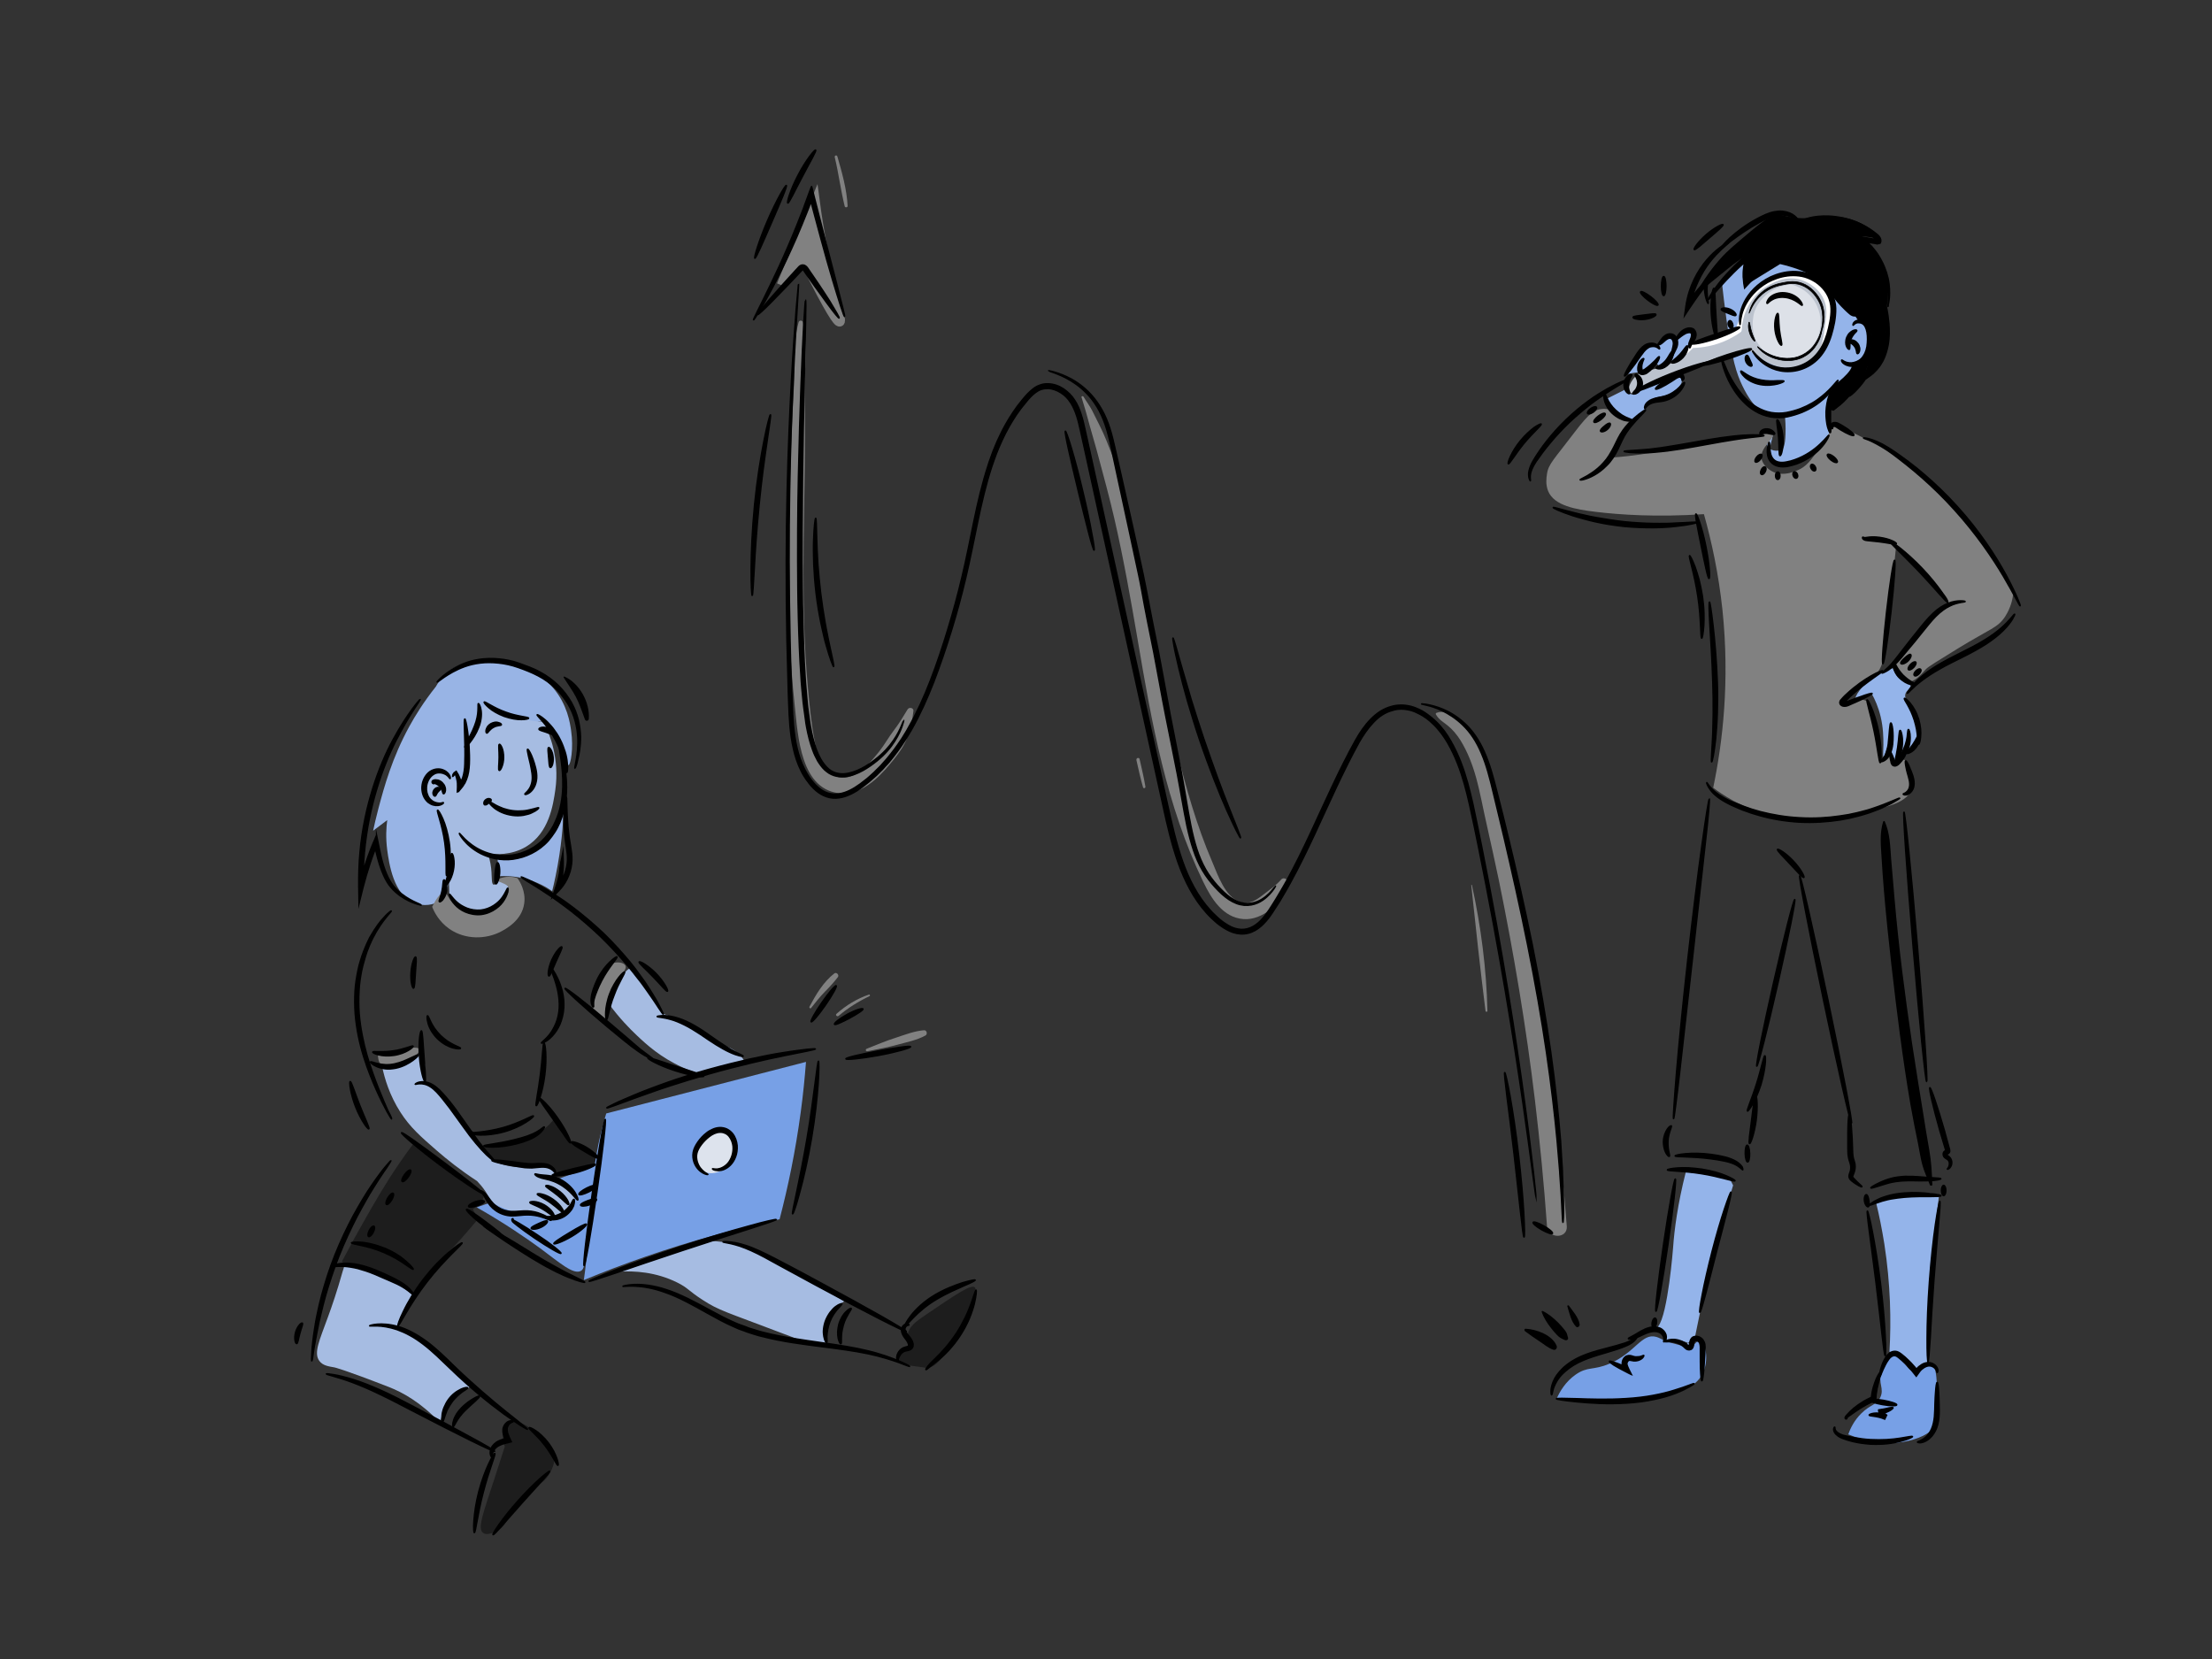 <svg xmlns="http://www.w3.org/2000/svg" xml:space="preserve" viewBox="0 0 1600 1200" id="analytics"><rect x="0" y="0" width="1600" height="1200" fill="#333333" stroke="none"/> <g id="Layer_5" fill="#000000" class="color000000 svgShape"> <path d="M1126 1011.6c2.3-5.1 6.3-12.1 13.7-17.3 8.7-6.1 12.7-2.9 24.5-7.9 18.5-7.8 23.3-22.4 33.8-19.4 2.9.8 4.6 2.5 10.8 4.3 9.5 2.8 12.3 2.9 14.4 2.2 4.1-1.5 4.6-4.7 6.5-4.3 3.7.7 7.1 15 1.4 25.2-1.9 3.5-5.7 8-14.4 11.5-26.6 10.9-81.2 6.5-90.7 5.7zM1336.9 1037.5c1.5-4.2 4.2-10 9.4-15.1 6.5-6.5 11-6 13.7-11.5 3.2-6.5-1.7-10.1.7-19.4 1.7-6.5 6.5-14 10.8-13.7 5.5.4 5.9 13.1 13 14.4 5.5 1 9.2-5.9 13-4.3 2.3 1 3 4.4 3.6 14.4 1 16.8 1.4 25.4-2.2 30.2-.8 1.1-4.1 5.4-14.4 8.6-19.5 6.1-38.1.3-47.6-3.6z" fill="#77a0e6" class="colora09f92 svgShape"></path> <path d="M1225.6 214.4c6.4-12.2 13.5-21.4 19.2-27.7 4.9-5.5 10.4-10 21.3-19.2 12.4-10.3 16.5-12.5 21.3-12.1 2.9.3 4.9 1.4 11.4 2.1 3.5.4 6.4.4 9.7.3 8.3-.1 13.5-1.2 18.7-1.1 17.9.4 32 12.9 31.2 14.9-.7 1.8-13.3-2.3-14.2 0-.6 1.6 5.8 3.8 11.4 9.9 8.9 9.9 9.6 23.5 9.9 31.2.3 6.8-.8 4.7-1.4 18.5-.5 10.9.5 24.5-4.3 31.2-.5.7-2.5 3.5-4.3 3.1-1.5-.3-1.7-2.4-2.8-2.4-1.5 0-2.5 4.3-4.3 8.4-1.4 3.1-2.9 5.2-6 9.5-3 4.2-13.6 17.2-19 15.5-8.3-2.6 7.7-35.9-7.6-57.5s-50.6-16-54.6-34.1c-2-8.7 4.9-16.6 2.1-18.5-1.9-1.3-6.2 1.9-25.5 17.7-5.2 4.5-9.3 7.9-12.2 10.3z" fill="#000000" class="color000000 svgShape"></path> <path d="M1245.6 205.1c.7 6.3 1.7 15.3 3.2 26.1 4.1 29.2 7.3 39.1 11.5 47.8 8.6 17.9 16.5 20.4 19.1 21 4.6 1.1 8.7.2 11.5-.6.5 4.1.8 9 .6 14.7-.3 8.7-1.6 10.2-2.5 10.8-3.2 2.3-9.6.9-10.8-2.5-1.3-3.4 2.9-8 3.8-7.6 1.4.6-4.8 11.6 0 17.8 2.3 3 6.1 3.6 7.6 3.8 7.1 1.1 13.1-3.3 19.8-8.3 3.8-2.8 8.9-7.3 14-14-1.8-5-3.7-12.8-1.9-21.7 2.2-10.8 9.3-19.5 8.9-19.8-.4-.3-5.6 5.9-5.1 6.4.8.8 16-11.3 14-15.3-1-2.1-6.4-2-6.4-1.9 0 .1 4.1 1.7 8.2 1.1 5-.8 8.3-4.7 9-5.5 5.9-7.3 4.5-19.8-.6-22.9-1.4-.9-3.1-.9-5.2-2.8s-2.3-3.5-3.7-5.6c-2.2-3.3-5.1-4.5-7.5-6-6.6-4-9.6-9.5-12.7-13.1-4.4-5.1-13.2-11.4-32.8-16-8.1 5-16.1 9.9-24.2 14.9-.5-2.3-1-5.5-.8-9.4.3-4.3 1.3-7.8 2.2-10.1-6.4 6.1-12.8 12.4-19.2 18.7zM1369.2 483.3c.6 2.2 1.9 5.1 4.4 7.4 3.8 3.3 8 3.2 8.4 5.4.3 2.1-3.4 3.1-3.9 6.4-.4 2.7 1.5 4.7 3.4 7.4.7 1 6.8 9.8 6.4 18.2-.2 4.1-2.3 7.3-6.4 13.8-3.3 5.2-7.4 11.6-10.3 10.8-3.8-1-2.8-13.6-4.9-13.8-1.6-.1-3 9-3.9 8.8-1.1-.1 1.5-14-2-29-1.7-7.3-4.3-12.9-6.4-16.7-8.5 4.9-11.1 5.2-11.8 4.4-1.6-1.9 5.1-11.7 14.3-17.7 4.8-3.2 9.5-4.7 12.7-5.4zM1161.5 288.8c4.7-2.3 9.4-4.7 14-7 .3.5 1.7 2.6 4.3 3.3.4.1 3.2.7 5.2-.8.9-.7.7-1.2 1.4-2.3 1.5-2 4-2.4 5-2.6 7.5-1.6 10.6-8.6 18.3-8.1.3 0 5.7.5 6.7 3.3s-3 6.7-5.6 8.6c-6.8 5-12 2-17.3 7-2.4 2.3-1.4 2.9-4.9 7-.3.3-5.6 6.6-9.7 7.6-5 1.1-12.7-5.3-17.4-16zM1176.1 270.2c-1.6-2.2 7-9.4 14.5-17.9.5-.5 1.6-1.8 3.3-2.1 1.7-.3 2.3.5 3.7.5 3.7 0 4.6-6.1 8.6-6.5 2.4-.2 3 1.5 5.4 1.6 4.8.3 6.6-7.4 9.7-7 2.2.3 4.1 4 3.8 7-.1 1.1-.5 1.8-4.1 6.3-5.1 6.2-5.9 6.8-6.7 7.2-2.9 1.6-3.6.4-6.8 2.3-3.3 1.9-3.7 3.7-5.6 3.7-2.6-.1-3.5-3.6-5.4-3.2-2.1.4-1.7 3.9-4.9 5.9-1.2.8-2.1.7-5.4 1.1-8.3.9-9.5 2-10.1 1.1zM1219.4 847.7c-5.9 23.3-8.3 41.7-9.2 54.7 0 0-3.7 48.3-10.8 57-.2.2-.9 1-.7 1.8.5 2 5.7 1.2 6.5 3.7.6 1.9-1.2 3.5-.5 4.6.9 1.4 3.9-.1 8.3 0 5.6.2 10.8 2.9 10.6 3.7-.1.6-3.3.9-3.7 0-.4-.9 2.5-3.2 6-5.5 2.1-10.6 4.4-21.4 6.9-32.3 6.3-27.4 13.3-53.4 20.8-78-.8-1.5-1.5-3.1-2.3-4.6-5.1-1.2-10.7-2.3-16.6-3.2-5.4-.9-10.5-1.5-15.3-1.9zM1357 869.8c2.3 9.4 4.3 19.4 6 30 4.5 29.1 5 55.5 3.7 78 1.7.1 4.2.6 6.9 1.8 4.9 2.4 7.9 6.9 8.8 8.3 1.9 2.9 1.9 4.2 3.2 4.6 2.5.7 5.7-2.9 8.3-6.5.3-15.2.9-30.9 1.8-47.1 1.6-26.2 4-51.2 6.9-74.8-6.5-1.2-16.3-2.1-27.7 0-7.2 1.5-13.3 3.7-17.9 5.7z" fill="#94b4ea" class="coloreab394 svgShape"></path> <path d="M1174.5 301.3c-3.4-2.6-9.4-6.3-16.3-5.4-4.7.6-8.3 2.3-19.2 16.7-14.7 19.4-19 23-20 30.1-.5 3.2-1.1 7.7.8 12.5 4.4 10.7 20.2 13.3 34.2 15 17.4 2.1 43.8 4 78.5 1.7 5.6 19.9 10.6 43.1 13.4 69.3 5.4 51.8.1 96.1-6.7 128.6 3.2 2.4 8 5.8 14.2 9.2 34 18.4 69.5 13.7 86 10 19-4.3 39.4-6.1 43.4-18.4 2.8-8.6-2.5-21-5.9-21.1-2.1 0-3.6 4.7-5.5 4.3-2.2-.5-1.7-6.9-3.9-7.5-2.2-.5-4.4 5.2-6.3 4.7-1.5-.4-1.6-4.3-2-8.6-1-12.2-2.4-8.6-4.5-24.8-.6-4.4-.8-7.6-3.4-9.7-2.3-1.9-5.2-1.9-6.7-2-7.1-.3-11.9 5.1-12.6 4.3-.7-.7 3.4-7 10.6-12.6 7.2-5.6 11.2-5.6 15.3-11 2.7-3.5 3.8-7.2 4.3-9.8 3.2-24.7 6.1-49.7 8.6-74.9.3-2.6.5-5.2.8-7.8 14.2 16.2 23.9 25.9 31 32.2 2.2 2 7.9 6.9 6.7 10.6-.7 2.3-3.7 2.9-6.3 3.9-8.1 3.1-9.7 9.1-23.5 27.5-2.4 3.1-6 7.8-10.6 13.3.9 2.1 2.7 5.6 6.3 8.6 1.6 1.3 2.9 2.4 4.7 2.7 5 .9 9.6-5.1 13.3-9 1.6-1.7 8.8-6.1 23.1-14.9 23.5-14.4 28.8-14.9 34.1-23.1 4.1-6.3 5.4-12.7 5.9-16.9-3.3-6.6-8.4-16.3-15.7-27.5-9.5-14.6-27.7-42.2-59.2-64.7-13.5-9.7-27.4-16.9-31.8-19.2-8.9-4.6-16.7-8.1-22.8-10.6-1.8 3.2-4.6 7.9-8.2 13.3-7 10.4-10.6 15.7-16 18.7-1.6.9-12.8 6.9-21.6 1.5-.8-.5-6.3-3.9-6.9-9.3-.8-8.2 10.1-13.6 8-17.5-.9-1.7-4-2.5-6.3-1.6-2.4 1.1-3.1 3.6-3.1 3.9-2.8-.1-7-.2-12.2 0-23.5.8-36.9 5.9-58.8 10.2-8.3 1.6-20.2 3.6-34.9 4.7 4.2-8.8 8.4-17.5 12.6-26.3" fill="#818181" class="colorff4f03 svgShape"></path> <path d="M1224 248.1c-1 .9-2.6 2.6-3.6 5.2-.7 1.8-1 2.7-.7 3.3 1.1 1.6 7.4-1.4 15.6-4.6 16.1-6.2 18.7-4.9 22.4-9.1 4.4-4.9 1.9-7.9 5.5-16.3 1.8-4.2 8.8-18.1 23.1-21.5 9.3-2.2 21.8.2 28 8.5 6 8.1 4.5 19.7 3.6 27-.9 7-2.9 12-2 12.4 1.1.5 5.1-5.5 7.5-11.4 2.2-5.6 6.3-15.4 2-25.7-3.8-9.1-12-13.1-14.3-14.3-12.9-6.4-25.5-1.6-28-.7-10.8 4.1-16.4 12.2-18.5 15.3-2.2 3.3-4.1 8.8-6.2 14-1.3 3.2-2.3 5.9-2.9 7.8-10.5 3.3-21 6.7-31.5 10.1z" fill="#ffffff" class="colorffffff svgShape"></path> <path d="M1177.8 281.3c.9-3 2.8-7.4 6.8-10.4 4.1-3.1 6.8-2.1 16.4-5.2 3.9-1.3 8.9-2.9 14.4-6.4 4.2-2.7 7.2-5.5 9.2-7.6 6.2-.2 15.4-1.3 25.2-6 3.9-1.9 7.3-4 10-6 .1-3.5.6-9.5 3.6-16 1.3-2.7 5.3-11.2 14.8-16.8 3.7-2.2 13.4-7.9 24.8-4.4 1.2.4 11.3 3.7 16 13.6 3.1 6.5 2.2 12.3.8 22-1.2 8.1-1.9 12.8-5.6 17.6-6.3 8.1-15.8 9.7-17.6 10-11.7 2-22-5.6-28.8-10.4-1.4-1-2.5-1.8-3.2-2.4-23.4 5.3-37.9 10.9-46.9 15.2-9.7 4.7-21 6.4-29.6 12.8-1.3 1-6.2 4.8-8.8 3.2-1-.6-1.4-1.9-1.5-2.8z" fill="#bcc3ce" class="colorcec2bc svgShape"></path> <path d="M1295.5 205.7c2 .5 10.9 2.9 16.8 11.9 1 1.6 5.9 9.3 4.3 19.7-.3 2.3-1.6 10.8-8.7 16.5-8.7 7-23.4 7.7-32.7-.9-11-10.1-6.6-25.9-6.4-26.6 2.9-9.6 10.4-14.5 12.7-15.9 5.6-3.6 11-4.4 14-4.7z" fill="#dde1e8" class="colore8e1dd svgShape"></path> <path d="M1329.5 275.1c.1.1 0 .5-.4 1.1-.3.7-.9 1.7-1.7 2.9-1.6 2.4-4.3 5.8-8.2 9.4-2 1.7-4.3 3.6-6.9 5.2-2.6 1.7-5.6 3.2-8.9 4.6-3.3 1.3-6.8 2.4-10.6 3.2-3.8.8-8 .8-12.1.1-4.1-.8-7.9-2.2-11.3-4.3-3.4-2-6.2-4.4-8.7-7-4.9-5.1-8.2-10.6-10.5-15.3-2.3-4.8-3.6-8.8-4.3-11.6-.7-2.8-.9-4.5-.7-4.5.2-.1.8 1.4 1.9 4.1 1.1 2.7 2.7 6.5 5.2 11 2.5 4.4 5.8 9.6 10.5 14.3 4.7 4.7 11 8.8 18.4 10.1 3.7.6 7.4.6 10.9 0 3.5-.7 6.9-1.6 10.1-2.8 3.1-1.2 6-2.6 8.6-4.1 2.6-1.5 4.8-3.1 6.8-4.7 4-3.2 6.8-6.2 8.7-8.4 1-1.1 1.7-1.9 2.2-2.5.6-.6.9-.9 1-.8zM1241.7 244.8c-.8.2-3.3-7.8-3.9-18-.6-10.2 1-18.4 1.9-18.3.9.1.8 8.2 1.4 18.1.5 10 1.6 18 .6 18.2z" stroke="#000000" stroke-miterlimit="10" class="colorStroke000000 svgStroke"></path> <path d="M1323.9 313c-.4.1-1.2-1.5-2-4.2-.7-2.7-1.2-6.7-1.1-11 .2-4.3 1-8.2 1.9-10.9.9-2.7 1.8-4.2 2.2-4.1.9.3-.6 6.9-.8 15.1-.3 8.1.7 14.8-.2 15.1zM1287.5 329.6c-.9-.2-.5-6-1-13s-1.9-12.7-1-13c.4-.1 1.3 1.1 2.2 3.4.9 2.3 1.7 5.6 2 9.4.3 3.8 0 7.2-.6 9.6-.4 2.3-1.1 3.7-1.6 3.6zM1332.1 260.4c.2-.2.8.4 1.9 1 1.1.6 3 1.2 5.2 1.1 2.2-.2 5-1.1 7.1-3.1 1-1 1.9-2.4 2.6-3.8.7-1.5 1.2-3.2 1.5-4.9 1-7 .3-14.8-3.5-16.7-.9-.5-1.9-.6-2.8-.6-.9 0-1.6.3-2.1.6-1.1.6-1.4 1.4-1.6 1.3-.1 0-.1-.2-.1-.7.1-.4.3-1 .9-1.6 1.1-1.2 3.6-2.1 6.5-1.1.7.2 1.5.7 2.1 1.2.6.5 1.2 1.2 1.6 1.9 1 1.4 1.5 3.1 1.9 4.9.4 1.8.5 3.6.6 5.5 0 1.9 0 3.9-.4 5.9-.4 2-.9 4-1.8 5.8-.9 1.8-2 3.4-3.5 4.6-2.9 2.5-6.3 3.3-9.1 3.2-2.8-.1-4.9-1.3-6-2.3-.5-.6-.9-1-1-1.4-.1-.5-.1-.7 0-.8z" stroke="#000000" stroke-miterlimit="10" class="colorStroke000000 svgStroke"></path> <path d="M1337.7 252.7c-.3.2-1.3-.4-2-2-.4-.8-.6-1.8-.6-3 0-1.1.2-2.4.7-3.7.5-1.2 1.2-2.3 2-3.1.8-.8 1.7-1.4 2.5-1.8 1.6-.7 2.7-.5 2.8-.1.1.5-.6 1.1-1.5 2-.5.5-.9 1.1-1.4 1.8-.5.7-.9 1.5-1.3 2.4-.3.9-.6 1.8-.7 2.6-.1.8-.2 1.6-.1 2.3-.2 1.4 0 2.3-.4 2.6z" stroke="#000000" stroke-miterlimit="10" class="colorStroke000000 svgStroke"></path> <path d="M1343.4 255.8c-.4-.2-.4-1-.6-2-.2-1-.6-2.3-1.5-3.4-.4-.6-.9-1-1.4-1.4-.3-.2-.4-.3-.6-.5-.2-.1-.3-.2-.5-.2 0 0 0-.1-.1-.1-.1-.1-.3-.1-.4-.1-.1 0-.2-.1-.3-.1H1337.7c-.1.1-.2.2-.3.2h-.4c-.1-.1-.3-.4-.2-.8.2-.7.8-1.3 1.8-1.5.2 0 .5-.1.8 0h.5c.4.1 1 .3 1.4.5.9.4 1.8 1.2 2.5 2.1.7.9 1.1 2 1.3 3 .2 1 .1 1.9-.1 2.6-.4 1.4-1.3 2-1.6 1.7zM1341 314.9c-.5.8-4.8-1-9.7-4-1.2-.7-2.4-1.6-3.2-2.1-.4-.2-.8-.4-1.1-.5H1326.4c-.4.2-.7.7-.8 1-.1.4.1.6-.1.7-.2.1-.7.2-1.2-.4-.4-.6-.6-1.9.4-3 1.2-1.3 3.2-1.1 4.5-.6 1.4.6 2.4 1.3 3.7 2 5.1 3 8.6 6.1 8.1 6.9zM1461.3 438.3c-.5.2-4.5-8.4-12.3-21.6-7.8-13.2-19.7-30.7-35.4-48-7.8-8.7-15.8-16.4-23.4-23.1-7.6-6.7-14.8-12.3-20.9-16.9-3.1-2.3-5.9-4.2-8.5-5.8-2.6-1.6-4.9-2.7-6.8-3.6-3.9-1.7-6.2-2.2-6.2-2.5 0-.2 2.5-.1 6.6 1.3 2.1.7 4.5 1.8 7.3 3.2 2.7 1.5 5.7 3.3 8.9 5.5 6.3 4.4 13.8 9.8 21.5 16.5 7.8 6.7 15.9 14.4 23.8 23.2 15.9 17.5 27.6 35.5 35 49.1 1.8 3.4 3.5 6.5 4.8 9.3 1.3 2.8 2.5 5.1 3.3 7.1 1.7 3.9 2.5 6.2 2.3 6.3zM1371.7 393.3c-.3.9-5.8-.6-12.5-1.4-3.4-.4-6.4-.7-8.7-.9-1.3-.1-2.4-.5-3-1.2-.5-.7-.3-1.3-.1-1.3.2-.1.4.2.9.3.4.1 1.2.1 2.2-.1 2.3-.4 5.6-.5 9.2 0 3.6.5 6.7 1.4 8.9 2.4 2.1.9 3.3 1.8 3.1 2.2z" stroke="#000000" stroke-miterlimit="10" class="colorStroke000000 svgStroke"></path> <path d="M1408.8 435.6c-.8.6-9.3-10.1-20.8-22.2s-21.7-21.2-21.1-21.9c.5-.7 11.8 7.3 23.5 19.6s19.1 24 18.4 24.5zM1361.2 486.9c-.2-.4 3.7-2.7 8.4-8.4 2.3-2.8 4.9-6.3 8-10.2 3-3.9 6.3-8.1 9.9-12.5 3.5-4.4 7-8.7 10.6-12.1 3.6-3.5 7.6-6 11.2-7.4 3.6-1.4 6.7-1.7 8.9-1.7 2.1 0 3.3.3 3.3.5s-1.2.4-3.2.7c-2 .4-4.9 1-8 2.6-3.2 1.5-6.7 4.1-10 7.4-3.4 3.4-6.6 7.6-10.2 12-3.5 4.4-6.9 8.6-10.1 12.3-3.1 3.8-5.9 7.2-8.6 9.9-2.6 2.7-5.1 4.6-7 5.6-2 1.1-3.1 1.4-3.2 1.3zM1379.6 501.5c-.2-.1.5-1.4 1.9-3.4 1.5-2 3.9-4.8 7.2-7.8 3.4-3 7.7-6.1 12.8-9.2 5.1-3 10.8-6 16.9-9 6-3 11.7-5.9 16.6-8.9 4.9-3 9.1-6 12.4-8.9 6.6-5.7 9.4-10.4 9.9-10.1.2.1-.3 1.4-1.6 3.6s-3.5 5.1-6.7 8.3c-3.2 3.2-7.4 6.5-12.4 9.8-5 3.2-10.7 6.3-16.7 9.3-6 3-11.8 5.8-16.8 8.7-5 2.8-9.4 5.7-12.8 8.3-7 5.2-10.3 9.7-10.7 9.3z" stroke="#000000" stroke-miterlimit="10" class="colorStroke000000 svgStroke"></path> <path d="M1354.2 501.6c.2.4-2.9 2.1-7.9 4.5-1.3.6-2.7 1.2-4.2 1.9-.8.3-1.5.7-2.3 1l-2.7 1.2c-1.5.7-3 .8-4.2.5-.6-.2-1.2-.5-1.6-1-.4-.5-.6-1.3-.5-1.8.1-.6.2-1.1.9-1.8.6-.6 1.1-1.3 1.7-1.9l.2-.2.1-.1.3-.3.6-.6c.4-.4.8-.7 1.2-1.1 6.3-5.9 12.8-10.3 17.7-13.1 4.9-2.8 8.2-4 8.4-3.6.5.8-11.6 7.6-24 19-.4.4-.8.7-1.1 1.1-.3.3-.7.6-1 1-.2.2-.4.3-.6.6-.1.1-.1.3 0 .4.1.1.2.1.3.2.2 0 .5 0 .8-.1 1.7-.6 3.2-1.2 4.7-1.8 1.5-.6 3-1.1 4.3-1.5 5.3-2 8.7-2.9 8.9-2.5zM1387.8 538.3c-.5-.1-.5-2.1-.8-5.2-.1-1.6-.4-3.4-.7-5.5-.4-2-.9-4.2-1.6-6.5-.7-2.3-1.6-4.4-2.4-6.3-.9-1.9-1.7-3.5-2.5-4.9-1.6-2.7-2.7-4.4-2.3-4.8.3-.3 2 .9 4.2 3.5 1.1 1.3 2.2 2.9 3.3 4.9 1.1 1.9 2 4.2 2.8 6.6.7 2.5 1.2 4.9 1.4 7.1.2 2.2.2 4.2 0 5.9-.2 3.3-1 5.2-1.4 5.2zM1360 551.7c-.9 0-1.8-10.4-4.4-22.8-2.6-12.5-5.9-22.3-5.1-22.7.4-.2 1.8 2.1 3.4 6.1 1.6 3.9 3.5 9.6 4.8 16 1.3 6.4 1.9 12.3 1.9 16.6.2 4.1-.2 6.8-.6 6.8z" stroke="#000000" stroke-miterlimit="10" class="colorStroke000000 svgStroke"></path> <path d="M1367.7 522.9c.9-.1 2.2 6.9 1.3 15.6-.5 4.4-2.1 8.5-4.5 10.6-1.2 1.1-2.4 1.6-3.2 1.8-.9.2-1.3.1-1.4-.1-.1-.5 1.5-1.1 2.9-3.2 1.5-2 2.5-5.4 3-9.5.9-8.2 1-15.1 1.9-15.2z" stroke="#000000" stroke-miterlimit="10" class="colorStroke000000 svgStroke"></path> <path d="M1380.4 527.6c.4-.1 1.3 2.1 1.3 5.7.1 3.6-.9 8.7-3.8 13.6-.3.6-.7 1.2-1.1 1.8-.4.5-.8 1.1-1.2 1.6-.4.5-.8 1-1.3 1.5l-.7.7c-.3.3-.7.7-1.1.9-.8.5-1.6.8-2.4.6-.8-.1-1.5-.7-1.8-1.4-.2-.3-.3-.7-.4-1.1-.1-.4-.2-.8-.2-1-.1-.5-.2-.9-.3-1.3-.6-3.4-.8-5.6-.3-5.7.4-.1 1.4 1.9 2.6 5.1.1.4.3.8.5 1.3.1.3.1.3.2.4l.1.2c.1.2.2.3.4.3s.3-.2.5-.3c.2-.3.5-.5.7-.8.4-.4.7-.9 1.1-1.4.4-.5.7-1 1-1.5.3-.5.7-1 1-1.6 2.6-4.3 3.8-8.8 4.3-12.1.4-3.2.4-5.4.9-5.5z" stroke="#000000" stroke-miterlimit="10" class="colorStroke000000 svgStroke"></path> <path d="M1370.8 553.1c-.9-.4.8-5.7 1.8-12.4s.9-12.3 1.8-12.4c.4-.1 1 1.3 1.4 3.7.4 2.3.5 5.6 0 9.2-.5 3.6-1.6 6.7-2.6 8.8-1.1 2.2-2 3.3-2.4 3.1zM1379.1 544.8c-.4-.8 2.3-3 4.6-6.5 2.4-3.4 3.4-6.8 4.3-6.7.4.1.7 1.1.6 2.7-.1 1.6-.8 3.8-2.2 5.8-1.4 2.1-3.2 3.5-4.6 4.2-1.5.8-2.5.9-2.7.5z" stroke="#000000" stroke-miterlimit="10" class="colorStroke000000 svgStroke"></path> <ellipse cx="1366.3" cy="442.7" rx="37.7" ry="1.6" transform="rotate(96.453 1366.256 442.632)" stroke="#000000" stroke-miterlimit="10" class="colorStroke000000 svgStroke"></ellipse> <path d="M1236.2 418.5c-.9.1-3-10.3-5.6-23.2-2.6-12.9-4.8-23.3-3.9-23.6.8-.2 4.5 9.9 7.1 22.9 2.7 13 3.3 23.8 2.4 23.9zM1238.1 551.2c-.5-.1.1-6.5.6-17 .1-2.6.3-5.5.3-8.6.1-3.1.1-6.4.2-9.8 0-6.9 0-14.5-.3-22.5-.5-16-1.5-30.4-2.1-40.9-.6-10.5-.8-17-.3-17 .4 0 1.4 6.4 2.6 16.8 1.2 10.4 2.5 24.9 3.1 41 .3 8 .2 15.7 0 22.7-.1 3.5-.3 6.8-.5 9.9-.2 3.1-.5 6-.7 8.6-1.1 10.4-2.5 16.8-2.9 16.8zM1374.2 577.3c.1.2-1.7 1.3-5 3.2-1.6 1-3.8 1.9-6.2 3.1-2.4 1.2-5.4 2.3-8.6 3.5-1.6.7-3.3 1.1-5.1 1.7-1.8.5-3.6 1.2-5.6 1.6-2 .5-4 1-6.1 1.5-2.1.4-4.3.8-6.5 1.2-9 1.4-19 2.1-29.4 1.6-10.5-.6-20.4-2.3-29.1-4.8-2.2-.7-4.3-1.2-6.3-1.9s-4-1.5-5.9-2.1c-1.9-.7-3.6-1.6-5.4-2.3-1.7-.7-3.4-1.5-4.9-2.3-3.1-1.6-5.7-3.2-7.9-4.9-2.2-1.7-3.9-3.4-5-5-2.4-3.1-2.9-5.3-2.7-5.4.2-.1 1.1 1.8 3.7 4.5 2.5 2.7 6.9 5.9 13 8.7 1.5.7 3.2 1.4 4.9 2 1.7.7 3.5 1.4 5.3 2.1 1.9.6 3.8 1.3 5.8 2 2 .6 4.1 1.2 6.2 1.8 8.6 2.2 18.3 3.9 28.5 4.4 10.2.6 20 0 28.8-1.3 2.2-.4 4.3-.7 6.4-1 2.1-.4 4.1-.9 6-1.3 1.9-.4 3.8-1 5.5-1.4 1.8-.5 3.5-.9 5.1-1.5 12.8-4.2 20.2-8.2 20.5-7.7zM1210.5 809.2c-.2 0-.1-3.3.3-9.2.4-5.9 1-14.4 1.9-24.9 1.8-21 4.6-50 8.2-81.9 3.6-32 7.2-60.8 10.1-81.7 1.4-10.4 2.7-18.9 3.6-24.7.9-5.8 1.6-9 1.8-9 .2 0 0 3.3-.5 9.2-.5 5.9-1.4 14.3-2.6 24.8-2.3 20.9-5.6 49.9-9.1 81.8-3.6 31.9-6.8 60.9-9.2 81.8-1.2 10.5-2.2 18.9-3 24.8-.7 5.8-1.2 9-1.5 9zM1304.8 634.7c-.8.5-4.8-4.2-10-9.7-5.2-5.5-9.6-9.9-9.1-10.6.5-.7 6.1 2.6 11.5 8.4 5.4 5.7 8.3 11.4 7.6 11.9z" stroke="#000000" stroke-miterlimit="10" class="colorStroke000000 svgStroke"></path> <ellipse cx="1320.7" cy="722.9" rx="91.6" ry="1.6" transform="rotate(78.171 1320.59 722.801)" stroke="#000000" stroke-miterlimit="10" class="colorStroke000000 svgStroke"></ellipse> <path d="M1376.6 574.4c0-.2.4-.4 1-.6.6-.3 1.3-.7 2-1.5s1.4-1.9 1.6-3.3c.3-1.3.2-3-.2-4.8-.4-1.8-.9-3.5-1.4-5.2-.4-1.6-.8-3.1-1-4.4-.5-2.5-.6-4.2-.2-4.3s1.3 1.3 2.4 3.6c.5 1.2 1.1 2.6 1.7 4.2.6 1.6 1.3 3.4 1.7 5.4.4 2.1.5 4.2-.1 6.2s-1.8 3.4-3.1 4.3c-1.2.9-2.5 1.1-3.4 1-.6-.1-1-.4-1-.6z" stroke="#000000" stroke-miterlimit="10" class="colorStroke000000 svgStroke"></path> <ellipse cx="1385.4" cy="684.8" rx="97.9" ry="1.6" transform="rotate(85.19 1385.364 684.819)scale(1)" stroke="#000000" stroke-miterlimit="10" class="colorStroke000000 svgStroke"></ellipse> <path d="M1346.8 858.4c-.1.2-.9 0-2.2-.7-1.3-.7-3.1-1.8-5.2-3.5-.5-.4-1.1-.9-1.6-1.8-.3-.5-.4-1.1-.4-1.7 0-.6.2-1 .3-1.5.3-.8.5-1.4.7-2.1.2-.7.3-1.4.3-2.2.1-1.5-.2-2.9-.8-4.6-.3-.9-.6-1.8-.8-2.9-.2-1-.3-2.1-.4-3.1-.1-2-.1-3.9-.1-5.8v-5.3c0-3.4 0-6.4.1-9 .2-5.1.5-8.3 1-8.3s.9 3.2 1.4 8.3c.2 2.6.4 5.6.6 9 .1 1.7.1 3.5.2 5.3.1 1.8.1 3.8.2 5.6.1.9.1 1.8.3 2.7.1.8.4 1.7.7 2.6.3.9.5 1.9.7 2.9.1 1 .1 2 0 2.9-.1.9-.3 1.9-.6 2.7-.2.8-.7 1.7-.9 2.3-.1.3-.2.5-.2.7v.4c.1.3.5.8.9 1.2 3.4 3.7 6.1 5.5 5.8 5.9zM1408.5 845.7c-.1-.2.7-.7 1.2-2.1.3-.7.4-1.5.3-2.5-.1-1-.6-1.9-1.5-2.5-.5-.3-1.2-.7-2-1.4-.4-.4-.8-1-.9-1.6-.1-.6-.2-1.5.4-2.3l.1-.2.1-.1.1-.1.1-.1c.2-.1.3-.2.5-.3l.2-.1c.1-.1.2-.2.2-.4s-.1-.2-.1-.5c-.1-.4-.3-.9-.4-1.4-1.1-3.7-2.3-7.7-3.6-12-4.9-17.1-8.1-31.1-7.3-31.4s5.5 13.4 10.4 30.5c1.2 4.3 2.3 8.4 3.3 12.1.1.5.2.9.4 1.4.2.7.4 1.5.3 2.2-.1.7-.6 1.3-1.2 1.6-.3.2-.7.3-1 .4-.1 0 0 .1-.1 0l-.1-.1c-.1 0 .1-.1 0-.1h-.1H1408.1v.2c0 .2.1.3.2.5.3.4.9.8 1.6 1.3.7.6 1.2 1.3 1.5 2.1.3.8.4 1.5.4 2.2 0 1.4-.5 2.5-1 3.2-.5.8-1.1 1.2-1.6 1.4-.4.2-.6.2-.7.1zM1403.9 852.6c.1.4-2.8 1.2-7.6 1.4-2.4.1-5.2.1-8.3.1-3.1 0-6.5-.2-9.9 0-3.5.1-6.7.5-9.7 1.1-2.9.6-5.5 1.5-7.8 2.2-4.4 1.4-7.2 2.3-7.4 1.9-.2-.4 2.3-2 6.6-4 2.2-1 4.8-2.1 7.9-2.9 3.1-.9 6.6-1.3 10.3-1.5 3.7-.1 7.1.1 10.2.3 3.1.2 5.8.5 8.2.6 4.5.3 7.4.4 7.5.8zM1351.4 872.9c-.8.4-2.4-1.4-2.8-4.1-.4-2.7.5-4.8 1.4-4.7.9.1 1.5 2 1.8 4.2.4 2.3.4 4.3-.4 4.6zM1404 864.9c0 .5-3 .6-7.8.6s-11.4-.1-18.5.5c-3.6.3-7 .8-10 1.3-1.5.3-3 .6-4.3 1-.7.2-1.3.3-1.9.5l-1.8.6c-4.5 1.4-7.2 2.7-7.4 2.3-.2-.3 2.1-2.4 6.6-4.4.6-.2 1.2-.5 1.8-.8.6-.2 1.3-.5 2-.7 1.4-.5 2.9-.9 4.4-1.3 3.2-.8 6.7-1.3 10.4-1.6 7.4-.6 14.1-.1 18.9.5 4.7.4 7.7 1.1 7.6 1.5z" stroke="#000000" stroke-miterlimit="10" class="colorStroke000000 svgStroke"></path> <ellipse cx="1405.9" cy="861.1" rx="1.6" ry="3.7" stroke="#000000" stroke-miterlimit="10" class="colorStroke000000 svgStroke"></ellipse> <ellipse cx="1284.6" cy="711" rx="61.9" ry="1.6" transform="rotate(102.826 1284.554 710.912)" stroke="#000000" stroke-miterlimit="10" class="colorStroke000000 svgStroke"></ellipse> <path d="M1264 803.7c-.8-.5 3.2-9 6.6-20 3.5-11 5.1-20.2 6-20.1.4.1.6 2.5.2 6.3-.4 3.9-1.4 9.1-3.1 14.8-1.8 5.6-4 10.5-5.9 13.9-1.9 3.4-3.5 5.3-3.8 5.1z" stroke="#000000" stroke-miterlimit="10" class="colorStroke000000 svgStroke"></path> <path d="M1265.5 827.2c-.9-.2.3-7.9 1.5-17.4 1.2-9.5 2-17.3 3-17.2.9 0 1.5 8 .3 17.7-1.3 9.6-4 17.2-4.8 16.9zM1207.5 836.5c-.4.2-1.5-.7-2.6-2.7-.5-1-1-2.3-1.3-3.8-.3-1.5-.5-3.2-.4-4.9.1-1.7.5-3.4 1-4.8s1.2-2.6 1.8-3.6c1.3-1.9 2.6-2.6 2.9-2.4.4.3-.2 1.5-.8 3.4-.3.9-.7 2.1-1 3.4-.3 1.3-.5 2.7-.6 4.2-.1 1.5 0 2.9.1 4.2.1 1.3.3 2.5.5 3.4.4 2.1.8 3.3.4 3.6zM1260.7 846.2c-.4.3-2-2.2-6.1-4.1-2-.9-4.6-1.7-7.5-2.3-3-.6-6.3-1.2-9.8-1.6-14-1.9-25.6-1.1-25.7-2.1 0-.4 2.8-1.2 7.6-1.6 4.7-.4 11.4-.5 18.6.5 3.6.5 7 1.1 10.1 1.9 3.1.8 5.8 1.9 8 3.2 2.1 1.3 3.5 2.8 4.3 4 .5 1.2.6 2 .5 2.1zM1255 854.1c-.4.9-10.9-3-24.3-5.1-13.5-2.2-24.6-1.8-24.7-2.8 0-.4 2.8-1.1 7.3-1.4 2.3-.2 5-.2 8.1-.1 3 .2 6.4.5 9.8 1 3.5.6 6.7 1.3 9.7 2.1 2.9.8 5.5 1.7 7.6 2.6 4.2 1.8 6.7 3.3 6.5 3.7z" stroke="#000000" stroke-miterlimit="10" class="colorStroke000000 svgStroke"></path> <ellipse cx="1263.9" cy="834.4" rx="6.1" ry="1.6" transform="rotate(88.5 1263.926 834.434)scale(1)" stroke="#000000" stroke-miterlimit="10" class="colorStroke000000 svgStroke"></ellipse> <ellipse cx="1204.8" cy="900.6" rx="48.4" ry="1.6" transform="rotate(98.32 1204.789 900.615)" stroke="#000000" stroke-miterlimit="10" class="colorStroke000000 svgStroke"></ellipse> <path d="M1229.5 949.3c-.4-.1.2-5.1 1.8-13.1 1.5-8 4-19 7.1-31.1 3.1-12 6.3-22.8 8.9-30.6 2.6-7.7 4.4-12.5 4.8-12.3.9.3-4.3 19.7-10.6 43.7-6.1 24.1-11.1 43.6-12 43.4zM1363.6 980.6c-.5 0-1.2-5.8-2.3-15.3-1.1-9.5-2.5-22.6-4.3-37-1.8-14.5-3.6-27.5-4.8-37-1.3-9.5-1.9-15.4-1.5-15.4.4-.1 1.9 5.7 3.7 15.1 1.8 9.4 4 22.5 5.8 37 1.8 14.5 2.9 27.7 3.4 37.3.5 9.3.5 15.3 0 15.3zM1394.6 985c-.4 0-.8-6.5-.7-17.1 0-10.5.5-25.1 1.7-41.2 1.2-16 2.8-30.5 4.3-41 1.5-10.4 2.8-16.8 3.2-16.8.5.1 0 6.6-.9 17-.9 10.5-2.2 24.9-3.4 40.9-1.2 16-2 30.5-2.6 41-.7 10.7-1.2 17.2-1.6 17.2zM1401.2 992.8c-.2 0-.2-.6-.5-1.4-.3-.8-1.1-1.9-2.5-2.7-.7-.4-1.6-.7-2.5-.7-.5 0-.9 0-1.4.1-.5.1-1 .3-1.5.5-1 .4-2 1.1-2.9 2l-.7.7c-.2.3-.4.4-.8 1-.7.9-1.5 2.1-2.3 3.2-.9-1.1-1.8-2.3-2.7-3.4-.3-.4-.6-.7-.9-1.1-.3-.3-.6-.6-.9-1-1.2-1.3-2.4-2.6-3.7-3.9-1.5-1.5-3.1-2.9-4.6-4.1-.7-.6-1.5-1.1-2.1-1.3-.6-.2-1.2-.2-1.9 0-1.3.4-2.5 1.6-3.3 2.8-.9 1.2-1.7 2.6-2.3 3.8-2.6 4.9-3.4 8.4-3.9 8.3-.2 0-.3-1 0-2.6.2-1.6.8-3.9 1.9-6.7.6-1.4 1.2-2.8 2.2-4.4 1-1.5 2.3-3.2 4.6-4.1 1.2-.4 2.6-.5 3.8-.1 1.2.4 2.2 1.1 3.1 1.8 1.7 1.3 3.3 2.7 4.9 4.3 1.4 1.3 2.7 2.7 3.9 4.1.3.3.6.7.9 1l.4.5.3.4c.1.2.3.4.4.6.1-.2.2-.3.4-.5s.4-.4.6-.7c.3-.3.6-.5.9-.8 1.2-1 2.5-1.8 3.9-2.3.7-.2 1.4-.4 2.1-.5.7-.1 1.4 0 2 .1 1.3.2 2.4.8 3.2 1.4 1.7 1.3 2.4 3 2.5 4.1-.1 1.1-.4 1.6-.6 1.6z" stroke="#000000" stroke-miterlimit="10" class="colorStroke000000 svgStroke"></path> <path d="M1335.8 1025.6s.1-.1.2 0c.1.2 0 .5-.2.6-.1.1-.2.2-.5.2-.1 0-.3 0-.4-.2l-.1-.1-.1-.1c-.2-.5 0-.9.2-1.3s.4-.6.7-.9c.2-.3.5-.6.8-.9.6-.6 1.2-1.3 2-2.1 3.1-3 7.9-6.6 13.8-9.4.4-.2.7-.3 1-.5l.4-.2c.1-.4.1-.8.2-1.2l.3-2.1c.2-1.4.6-2.7.9-3.9.7-2.5 1.5-4.6 2.2-6.3 1.6-3.5 3-5.3 3.4-5.1.4.2-.3 2.4-1.3 5.9-.5 1.8-1 3.9-1.5 6.2-.2 1.2-.4 2.4-.6 3.7-.1.7-.2 1.3-.2 2l-.3 3c-.6.3-1.2.6-1.9.8-.4.2-.8.4-1.3.6-5.6 2.7-10.4 5.9-13.7 8.3-.8.6-1.6 1.2-2.3 1.6-.3.2-.6.5-.9.7-.3.2-.5.4-.7.5-.2.1-.2.2-.3.2.2 0-.2.1-.2 0 0 0 0 .1 0 0v-.1c0-.2 0 0 .1-.1h.2s.1 0 0 0c.1.3.1.3.1.2 0 .1 0 0 0 0zM1383.4 1039.1c.1.4-3 2-8.5 3.4-2.7.7-6 1.4-9.8 1.8-3.7.4-7.8.5-12.2.3-4.3-.3-8.4-.9-12-1.7-1.8-.4-3.5-.9-5.1-1.4-.8-.3-1.5-.5-2.3-.8-.7-.2-1.5-.6-2.2-.9-2.7-1.3-4.5-3.3-4.9-5.1-.2-.9 0-1.6.2-2 .2-.4.4-.6.5-.5.3.1-.1 1 .5 2.2.6 1.2 2.2 2.5 4.6 3.4 1.1.5 2.7.7 4.2 1.1 1.6.3 3.2.7 5 1 3.5.6 7.5 1.2 11.6 1.4 4.1.2 8.1.2 11.7 0 3.6-.2 6.8-.6 9.5-1 5.7-.9 9-1.7 9.2-1.2z" stroke="#000000" stroke-miterlimit="10" class="colorStroke000000 svgStroke"></path> <ellipse cx="1362" cy="1014.4" rx="10.2" ry="1.6" transform="rotate(9.921 1361.744 1014.232)" stroke="#000000" stroke-miterlimit="10" class="colorStroke000000 svgStroke"></ellipse> <path d="M1386.9 1043.1c0-.2.7-.5 1.8-.9 1.1-.5 2.6-1.3 4.2-2.7 1.6-1.4 3.1-3.4 4.2-5.9 1.1-2.5 1.8-5.6 2.1-8.9.3-3.3.3-6.6.4-9.6.1-3 .2-5.7.4-7.9.3-4.5.7-7.3 1.2-7.3s.9 2.8 1.1 7.3c.1 2.3.3 5 .3 8 .1 3 .2 6.3-.1 9.9-.3 3.6-1.1 7-2.6 9.9-1.5 2.9-3.5 5.1-5.5 6.5-2 1.4-4 2-5.3 2.1-1.5 0-2.2-.3-2.2-.5z" stroke="#000000" stroke-miterlimit="10" class="colorStroke000000 svgStroke"></path> <ellipse cx="1196.6" cy="956.9" rx="3.5" ry="1.6" transform="rotate(99.207 1196.608 956.903)" stroke="#000000" stroke-miterlimit="10" class="colorStroke000000 svgStroke"></ellipse> <path d="M1203.4 970.6c-.2-.2 0-.6.1-1.4.1-.7 0-1.8-.6-2.9-.6-1.1-1.8-2.3-3.3-2.8-1.5-.5-3.6-.6-5.6-.1-2.1.5-4.1 1.3-5.9 2.2-1.8.9-3.5 1.7-5.1 2.2-3.1 1.1-5.2 1-5.2.5-.1-.5 1.7-1.1 4.3-2.6 1.3-.8 2.8-1.7 4.7-2.8 1.8-1 4-2.1 6.5-2.7 2.5-.6 5.2-.5 7.5.5 2.3 1.1 3.7 3 4.2 4.7.6 1.8.2 3.4-.3 4.3-.6.8-1.1 1-1.3.9zM1231 998.8c-.5 0-.8-3.5-1-9-.1-2.8-.1-6.1-.1-9.8V974.3c0-.9-.2-1.8-.4-2.5-.1-.4-.3-.7-.5-1-.2-.3-.4-.4-.7-.6-.6-.3-1.4-.5-1.9-.4-.3 0-.5.1-.6.2-.1.1-.2.2-.3.6-.1.3-.2.7-.3 1.2-.1.5-.1.9-.3 1.6-.2.8-.5 1.6-1 2.1-.5.6-1.3.8-2 .9-.6 0-1.1-.1-1.6-.3-.3-.1-.5-.3-.7-.4-.2-.2-.5-.4-.6-.5-.6-.6-.9-.9-1.4-1.3-.9-.7-1.8-1.3-2.8-1.8-1.9-.9-3.8-1.4-5.3-1.5-3.1-.3-5.1.2-5.2-.2-.1-.1.4-.5 1.2-.8.9-.4 2.2-.7 4-.8 1.8-.1 3.9.2 6.3 1.1 1.2.4 2.3 1.1 3.5 1.9.6.4 1.2 1 1.6 1.3.1.1.1.1.2.1l.1.1c.1 0 .2.1.3 0 .3 0 .4-.3.5-.6.1-.3.1-.8.2-1.3s.2-1.1.4-1.7c.2-.6.6-1.4 1.2-2 .6-.6 1.4-.9 2.1-1 1.5-.3 2.9.1 4.1.8.6.4 1.2.9 1.7 1.5.4.6.7 1.2 1 1.8.5 1.2.6 2.4.6 3.5s0 2.1-.1 3c0 1-.1 1.9-.1 2.8-.2 3.7-.4 7-.6 9.8-.5 5.5-1 8.9-1.5 8.9z" stroke="#000000" stroke-miterlimit="10" class="colorStroke000000 svgStroke"></path> <path d="M1122.3 1009c-.1 0-.2-.3-.3-.8 0-.3-.1-.6-.1-1v-1.4c.1-2.1.8-5.2 2.6-8.6.9-1.7 2.1-3.4 3.6-5.1 1.5-1.7 3.2-3.4 5.2-4.9 2-1.6 4.2-3 6.6-4.3 2.4-1.3 5-2.4 7.7-3.4 5.4-2 10.6-3.3 15.2-4.5 4.7-1.2 8.9-2.4 12.3-3.5 3.4-1.1 5.9-2.5 7.3-3.8 1.4-1.3 2-2.3 2.2-2.2.2.1.1 1.3-1.3 3.1-1.3 1.8-3.9 3.7-7.4 5.1-3.5 1.5-7.6 2.8-12.3 4.2-4.7 1.4-9.8 2.8-14.9 4.7-5.2 1.9-9.8 4.2-13.6 7-1.9 1.4-3.5 2.9-5 4.3-1.5 1.5-2.6 3-3.6 4.5-1.9 3-2.9 5.7-3.3 7.6-.1.5-.2.9-.3 1.3-.1.4-.1.7-.2 1-.2.4-.3.7-.4.7zM1225.4 1000.8c.2.3-4.6 3.6-13.3 7-4.3 1.7-9.7 3.3-15.7 4.5-6 1.3-12.7 2.2-19.8 2.6-14.1.9-26.9 0-36.1-.9-9.2-.9-14.8-1.8-14.8-2.2 0-.5 5.7-.4 14.9-.1 9.2.3 21.8.8 35.7-.1 6.9-.4 13.5-1.2 19.4-2.3 5.9-1.1 11.2-2.4 15.5-3.8 8.8-2.6 13.9-5.1 14.2-4.7zM1189 980.4c.2.1 0 .7-.6 1.5s-1.9 1.7-3.6 2.2c-.9.2-1.9.4-3 .3-1.2-.1-2.2-.5-2.9-.5-.4 0-.6 0-.8.2-.2.1-.5.3-.7.6-.2.3-.4.6-.5 1-.1.2-.1.4-.1.5V986.8c0 .1 0 .3.1.4.2 1 .9 2.3 1.4 3.5.6 1.2 1.1 2.4 1.7 3.5l-.5-.2-.2-.1c-.1 0-.1 0-.2-.1l-1.2-.6c-.8-.4-1.6-.8-2.3-1.2-1.4-.8-2.8-1.5-4.2-2.2-1.5-.8-2.9-1.6-4-2.3-2.2-1.4-3.4-2.4-3.3-2.8.2-.4 1.7 0 4.2.9 1.2.4 2.7 1 4.3 1.7.2.1.5.2.8.2.1 0 .2.1.3.1l.1.1s-.1-.1-.1-.2c-.1-.3-.3-.5-.3-.8v-.9c0-.4.1-.9.2-1.3.2-.8.6-1.5 1.1-2.2.5-.6 1.2-1.2 2-1.5.8-.3 1.7-.4 2.4-.3 1.4.2 2.3.7 3 .8.8.2 1.5.2 2.2.1 2.9.1 4.4-1.3 4.7-1zM1369.3 1018.2c.2.3-.5 1-1.9 1.9-.7.4-1.6.9-2.6 1.3-.3.1-.5.2-.8.3l-.2.1h-.1l-.1.1c-.2.1-.3.1-.4.2-.1 0 0 .1 0 .2.1.1.1.2.2.3l.2.2.1.1.3.2c.2.2.4.3.7.5l-1.4 2.9c-5.8-2.5-11.2-2-11.3-2.9-.1-.4 1.2-1.1 3.5-1.4 2.3-.3 5.6-.1 9 1.3l-1.4 2.9c-.4-.2-.8-.5-1.1-.7-.1-.1-.2-.2-.3-.2l-.3-.3c-.2-.2-.5-.5-.7-.8-.4-.5-.7-1.1-1-1.6-.3-.5-.4-1.1-.6-1.6-.2-.5-.4-1.1-.3-1.4 1.2-.2 2.3-.3 3.3-.5.7-.1 1.4-.3 2-.4 1-.2 1.9-.4 2.6-.6 1.5-.2 2.5-.4 2.6-.1zM1227.8 377.8c.1.4-5.7 1.9-15.3 2.9-1.2.1-2.5.2-3.8.4-1.3.1-2.7.2-4.1.3-2.8.2-5.9.3-9.1.3-6.4 0-13.4-.2-20.8-.9-7.3-.8-14.3-1.9-20.5-3.3-3.1-.7-6.1-1.4-8.8-2.2-1.4-.4-2.7-.7-4-1.1-1.3-.4-2.5-.8-3.6-1.1-9.2-3-14.6-5.6-14.4-6 .2-.5 5.8 1.4 15.1 3.7l3.6.9c1.3.3 2.6.6 4 .9 2.7.7 5.7 1.2 8.8 1.8 6.2 1.1 13 2.2 20.3 3 7.2.7 14.2 1.1 20.5 1.2 3.2 0 6.1.1 8.9 0 1.4 0 2.8 0 4.1-.1 1.3-.1 2.6-.1 3.7-.2 9.4-.3 15.3-1 15.4-.5zM1276 315.1c0 .5-5.7.8-14.8 2-1.1.2-2.3.3-3.6.5-1.2.2-2.5.4-3.9.6-2.7.4-5.5.9-8.5 1.4-6 1.1-12.6 2.3-19.5 3.5-6.9 1.3-13.6 2.3-19.7 3.1-3.1.3-5.9.7-8.7.9-1.4.1-2.7.2-3.9.3-1.3 0-2.5.1-3.7.1-9.3.3-15-.6-15-1 0-.5 5.7-.5 14.9-1.3 1.1-.1 2.3-.2 3.6-.3 1.2-.1 2.5-.3 3.9-.5 2.7-.3 5.5-.7 8.5-1.2 6-.9 12.6-2.1 19.5-3.3 6.9-1.3 13.6-2.4 19.6-3.3 3-.4 5.9-.8 8.6-1.1 1.4-.1 2.7-.3 3.9-.4 1.3-.1 2.5-.2 3.6-.3 9.5-.6 15.2-.1 15.2.3zM1283.7 313.9c-.2.4-1 .4-2 .2s-2.3-.5-3.6-.7c-1.2-.1-2.3 0-3.1.3-.8.2-1.4.5-1.8.3-.4-.2-.4-1.1.5-2.2.9-1 2.7-1.8 4.8-1.6 2 .2 3.4 1.1 4.2 1.9.8.8 1.2 1.4 1 1.8zM1322.9 314.8c.3.2-1 3.6-4.8 8.1s-10.3 9.8-18.9 12.8c-2.2.7-4.3 1.3-6.4 1.7-2.2.3-4.4.4-6.5-.1-2.1-.4-4.1-1.6-5.4-3.1-1.3-1.5-2-3.2-2.3-4.8-.6-3.1-.1-5.5.2-7.1.3-1.6.7-2.5.9-2.4.2 0 .3.9.4 2.5.1 1.6.1 3.9.8 6.4.4 1.3 1 2.5 2 3.5s2.3 1.7 4 2c1.6.3 3.5.2 5.4-.2 1.9-.3 3.9-.9 5.9-1.6 8-2.8 14.3-7.5 18.3-11.3 4-3.7 6-6.6 6.4-6.4zM1190.3 296.5c.3.4-2.5 3.2-6.9 7.8-2.1 2.3-4.6 5.2-6.9 8.6-2.3 3.4-4.1 7.6-6.2 12.1-1.1 2.2-2.3 4.4-3.7 6.4-1.4 2-2.8 3.8-4.4 5.3-3.1 3.2-6.3 5.5-9.2 7.1-2.9 1.6-5.4 2.5-7.2 3-1.8.5-2.8.5-2.9.3-.1-.2.8-.7 2.4-1.5 1.6-.8 3.8-2 6.4-3.8 2.6-1.8 5.5-4.1 8.2-7.2 1.4-1.5 2.7-3.2 3.9-5.1 1.2-1.9 2.3-3.9 3.4-6 2.1-4.3 4.1-8.7 6.7-12.3 2.6-3.6 5.3-6.4 7.8-8.5 2.4-2.2 4.5-3.8 6-4.8 1.6-1.1 2.5-1.6 2.6-1.4zM1176.9 274.8c.2.5-5 3.2-13 8.3-4 2.6-8.6 5.7-13.6 9.5-4.9 3.8-10.2 8.3-15.4 13.2-10.4 10-18.5 20.3-23.8 28.1-2.6 3.9-4 7.4-4.2 9.9-.2 2.5.3 3.9.1 4-.1.1-1.2-1.2-1.3-4.1-.1-1.4.2-3.1.8-5 .6-1.9 1.5-3.9 2.8-6 4.9-8.3 12.9-19 23.5-29.2 5.3-5.1 10.7-9.6 15.8-13.3 5.1-3.8 10-6.7 14.2-9.1 8.4-4.7 14-6.7 14.1-6.3zM1200.4 252.4c-.2.1-.6-.3-1.3-.8-.7-.5-1.8-1-3.2-1-.7 0-1.5.1-2.3.3-.4.1-.8.3-1.1.5-.4.2-.8.5-1.2.8-1.6 1.2-2.9 3-4.4 5.1-5.8 8.6-11.1 15.2-11.8 14.7-.7-.5 3.3-7.9 9.1-16.5 1.5-2.2 3.2-4.3 5.3-5.7.5-.4 1.1-.6 1.7-.9.6-.2 1.2-.4 1.8-.5 1.2-.2 2.3-.2 3.2 0 1.9.4 3.3 1.5 3.9 2.4.5.9.5 1.6.3 1.6z" stroke="#000000" stroke-miterlimit="10" class="colorStroke000000 svgStroke"></path> <path d="M1200.2 258c.4.2-.1 1.9-1.5 4.2-1.5 2.3-3.9 5.2-7.4 7.6-.5.3-1 .6-1.7.8-.2.1-.3.1-.5.1-.2.1-.4.1-.6.1h-1.2c-.8-.1-1.5-.6-1.9-1.2-.2-.3-.4-.7-.5-1-.1-.2-.1-.4-.1-.5 0-.2-.1-.4-.1-.5-.2-2.1.3-3.8.9-5.1.7-1.3 1.5-2.2 2.1-2.7.7-.5 1.1-.6 1.3-.4.3.3-.7 1.6-1.2 3.9-.3 1.1-.4 2.5-.1 3.9V267.5c0 .1.1.1.1.2.1.1.2.1.3.1H1188.4c.1 0 .1 0 .2-.1.3-.1.6-.3 1-.5 3-2.1 5.6-4.5 7.4-6.3 1.6-1.9 2.8-3.1 3.2-2.9zM1209.8 257.2c-.2 0-.4-.4-.5-1.2-.1-.8.1-1.9.3-3.1.3-1.2.7-2.7.8-4 .1-1.3-.3-2.9-1.1-3.7-.4-.4-.8-.5-1.4-.6-.5 0-1.2.2-1.7.5-.6.3-1.1.7-1.6 1.1-.5.4-1 .9-1.5 1.3-.9.9-1.9 1.5-2.6 1.8-.7.3-1.2.3-1.3.1-.1-.2.1-.6.5-1.1.4-.6 1-1.4 1.6-2.3.4-.5.8-1.1 1.3-1.7.5-.6 1.2-1.2 2.1-1.8.8-.5 1.9-1 3.2-1 1.3-.1 2.7.4 3.7 1.4 1 1 1.5 2.2 1.7 3.2.2 1.1.2 2.1.1 3.1-.3 2-1.1 3.3-1.6 4.4-.5 1.1-1 2-1.3 2.6-.3.7-.5 1-.7 1z" stroke="#000000" stroke-miterlimit="10" class="colorStroke000000 svgStroke"></path> <path d="M1222.3 251.6c-.2.1-.6-.3-.7-1.1-.2-.8-.1-2 .4-3.2.4-1.3 1.2-2.6 1.4-3.8.1-.6.2-1.3.1-1.8-.1-.6-.3-.8-.6-1-.3-.2-.9-.2-1.6-.1-.7.1-1.3.3-2 .6-1.2.6-2.3 1.4-3.3 2.1-1.8 1.5-3.1 2.5-3.4 2.1-.3-.3.2-1.7 1.8-3.8.8-1 1.9-2.2 3.5-3.1.8-.5 1.8-.9 2.8-1.1 1-.2 2.3-.3 3.7.3.7.3 1.3.9 1.6 1.5.4.6.6 1.3.7 1.9.2 1.2 0 2.2-.3 3.2-.3.9-.8 1.8-1.2 2.3-.4.6-.7 1.1-1.1 1.6-.6 1-1 1.7-1.2 2.3-.2.6-.3 1-.6 1.1zM1197.8 265.9c0-.5 1.1-.7 2.4-1.4 1.3-.7 3-1.9 4.5-3.6 1.5-1.8 2.5-3.8 3.4-5.2.9-1.4 1.6-2.3 2.1-2.1.4.2.5 1.3.1 3s-1.2 4.1-3 6.4c-1.9 2.3-4.4 3.6-6.4 3.8-2.1.2-3.2-.5-3.1-.9z" stroke="#000000" stroke-miterlimit="10" class="colorStroke000000 svgStroke"></path> <path d="M1209.1 262.3c-.3-.9 3-2.7 5.9-5.9 3-3.2 4.6-6.5 5.5-6.3.4.1.6 1.2.1 2.8-.4 1.6-1.5 3.8-3.2 5.7-1.8 1.9-3.8 3.1-5.4 3.6-1.6.6-2.7.5-2.9.1zM1218.4 276.6c.4.2-.1 2.3-2.1 5.1-1 1.4-2.4 2.9-4.2 4.3-1.8 1.4-4.1 2.7-6.6 3.5-2.6.9-5.1 1-7.1 1.3-2.1.3-3.7.8-5 1.5-2.6 1.4-3.2 3.3-3.6 3.2-.2 0-.4-.6-.1-1.6.2-1 1-2.4 2.5-3.5.7-.6 1.6-1.1 2.6-1.5 1-.4 2-.7 3.1-1 2.2-.5 4.5-.8 6.6-1.5 4.4-1.4 7.9-4 10.1-6.2 2.2-2.1 3.4-3.8 3.8-3.6zM1216.6 275.1c-.1-.2.1-.7-.1-1.1-.1-.2-.2-.6-.5-.8-.3-.3-.6-.5-.9-.5-.6 0-1.5.3-2.5.9-1 .6-2.2 1.5-3.5 2.3-5.9 3.8-11.1 6.3-11.6 5.5-.5-.8 3.9-4.5 9.8-8.3 1.3-.8 2.4-1.6 3.8-2.3.7-.3 1.4-.6 2.2-.8.8-.2 1.6-.1 2.4.1 1.2.4 1.8 1.2 2.1 1.9.3.7.4 1.5.2 2-.2.6-.6.9-.8 1-.4.3-.6.2-.6.1zM1181 284.7c-.1-.4.6-1.1 1.5-2.1s1.8-2.6 2.1-4.5c.2-1.8-.3-3.6-.9-4.8-.6-1.2-1.2-2-.9-2.4.2-.4 1.4-.2 2.8 1 1.3 1.2 2.7 3.7 2.3 6.6-.4 3-2.3 5-3.9 5.9-1.7.9-2.9.7-3 .3zM1178.7 284.7c-.3.3-1.3 0-2.4-1.3-.5-.6-1-1.5-1.3-2.6-.3-1.1-.4-2.3-.3-3.5.2-1.2.6-2.4 1.1-3.3.5-.9 1.2-1.7 1.9-2.2 1.3-1 2.4-1.1 2.6-.7.2.4-.3 1.1-.9 2.2-.3.5-.6 1.2-.9 1.9-.2.7-.5 1.6-.6 2.5-.1.9-.1 1.8 0 2.5.1.8.2 1.5.4 2.1.4 1.2.7 2.1.4 2.4z" stroke="#000000" stroke-miterlimit="10" class="colorStroke000000 svgStroke"></path> <path d="M1237 261.7c.3.9-12.1 5.6-27.3 11.6-15.2 6-27.5 11.1-27.9 10.3-.4-.8 11.3-7.3 26.6-13.3 15.4-6.1 28.3-9.4 28.6-8.6z" stroke="#000000" stroke-miterlimit="10" class="colorStroke000000 svgStroke"></path> <ellipse cx="1249.4" cy="258.1" rx="18.4" ry="1.6" transform="rotate(-18.177 1249.612 258.067)" stroke="#000000" stroke-miterlimit="10" class="colorStroke000000 svgStroke"></ellipse> <path d="M1258.4 236.7c.4.8-6.9 4.8-16.6 8.1-9.7 3.3-17.9 4.7-18.1 3.8-.2-.9 7.5-3.6 17.1-6.9 9.4-3.2 17.2-5.9 17.6-5zM1267.5 253.7c.2-.2 1.7 2.2 5.3 5.3 1.8 1.6 4.2 3.2 7.3 4.7 3.1 1.4 6.8 2.5 11 2.6 4.2.1 8.8-.7 13.3-2.8 4.5-2.1 8.6-5.5 11.7-10.1 3.1-4.6 5.2-10.2 6.6-16.2.7-3 1.3-6.1 1.6-9.3.3-3.1.3-6.3-.5-9.3-1.4-6.1-5.6-11.2-10.4-14.5-2.5-1.6-5.2-2.9-7.9-3.7-2.8-.8-5.6-1.1-8.4-1.1-5.5 0-10.8 1.4-15.3 3.4-4.6 2-8.4 4.7-11.5 7.7-3.1 2.9-5.4 6-7.1 9-1.7 3-2.7 5.7-3.3 8-1.2 4.7-1 7.4-1.3 7.4-.1 0-.2-.7-.3-2-.1-.7 0-1.5 0-2.4 0-.5.1-1 .1-1.5.1-.5.1-1.1.3-1.7.4-2.5 1.3-5.4 2.9-8.6 1.6-3.2 3.9-6.6 7.1-9.8 3.2-3.2 7.2-6.2 12-8.5 4.8-2.2 10.4-3.8 16.4-3.9 3 0 6.1.3 9.2 1.1 3.1.8 6.1 2.2 8.9 4 2.7 1.9 5.3 4.2 7.4 6.9 1 1.4 1.9 2.9 2.7 4.5.7 1.6 1.4 3.3 1.8 5 .9 3.5.8 7 .5 10.4-.3 3.4-.9 6.5-1.7 9.7-1.5 6.2-3.7 12.2-7.2 17.2-1.7 2.5-3.7 4.7-5.9 6.5-2.2 1.8-4.6 3.3-7.1 4.4-4.9 2.2-10 2.9-14.5 2.6-4.6-.3-8.5-1.6-11.7-3.3-3.2-1.7-5.6-3.6-7.4-5.4-1.8-1.8-2.9-3.3-3.6-4.5-.8-1.1-1.1-1.8-1-1.8z" stroke="#000000" stroke-miterlimit="10" class="colorStroke000000 svgStroke"></path> <path d="M1303.6 220.8c-.4.3-1.5-1-3.7-2.4-2.1-1.4-5.3-3-9.1-3.3-3.8-.4-7.2.6-9.2 1.9-2.1 1.2-3 2.7-3.4 2.5-.2-.1-.3-.6 0-1.4.3-.8.9-1.9 2-3 2.2-2.1 6.4-3.8 10.9-3.3 4.6.4 8.3 2.6 10.3 4.8 2 2.1 2.5 4 2.2 4.2zM1288.6 249.7c-.4.2-1.4-.9-2.3-2.8-1-2-2-4.9-2.4-8.3-.4-3.4-.1-6.5.4-8.6.5-2.2 1.2-3.4 1.6-3.3.9.2.5 5.4 1.2 11.6.7 6 2.3 11 1.5 11.4z" stroke="#000000" stroke-miterlimit="10" class="colorStroke000000 svgStroke"></path> <path d="M1317.6 239.1c.1 0 .1.9-.3 2.4s-1 3.6-2.3 6c-1.3 2.4-3.1 5.2-5.9 7.6-2.8 2.4-6.4 4.4-10.6 5.2-4.2.9-8.3.6-11.8-.2-3.6-.8-6.6-2.1-8.9-3.5-2.3-1.4-4-2.9-5.1-4-1.1-1.1-1.5-1.8-1.5-1.9.1-.1.7.5 1.9 1.4 1.2.9 2.9 2.2 5.2 3.4 2.3 1.2 5.2 2.4 8.7 3.1 3.4.7 7.3.9 11.1.1 3.9-.8 7.3-2.6 10-4.8 2.7-2.2 4.6-4.7 5.9-7 1.4-2.3 2.1-4.3 2.7-5.7.6-1.3.8-2.1.9-2.1z" stroke="#000000" stroke-miterlimit="10" stroke-width=".5" class="colorStroke000000 svgStroke"></path> <path d="M1316.4 242.3c-.1 0 .4-1.2.9-3.5.6-2.2 1.2-5.5 1.1-9.6-.1-4-1.1-8.9-4.1-13.4-1.4-2.2-3.3-4.4-5.5-6.2-2.2-1.8-4.9-3.2-7.9-4-3-.7-6-.6-8.8-.1-2.9.5-5.7 1.1-8.2 2-5.1 1.8-9 4.8-11.8 7.8-2.8 3-4.4 5.9-5.4 8-1 2.1-1.4 3.3-1.5 3.3-.1 0 .1-1.3.9-3.5s2.3-5.3 5.1-8.5c2.7-3.2 6.8-6.5 12.1-8.4 2.6-1 5.5-1.6 8.5-2.1s6.3-.7 9.5.1c3.2.8 6.1 2.3 8.5 4.3 2.4 2 4.3 4.3 5.8 6.6 1.4 2.4 2.6 4.9 3.1 7.3.6 2.4.8 4.8.8 6.9-.1 4.2-.9 7.6-1.7 9.8-.6 2.1-1.3 3.2-1.4 3.2zM1269.4 246.8c-.2.1-.8-.4-1.7-1.5-.8-1.1-1.7-2.8-2.3-4.8-.6-2-.8-3.9-.7-5.3.1-1.4.3-2.2.5-2.2.5 0 .6 3.3 1.8 7 1.1 3.7 2.8 6.5 2.4 6.8z" stroke="#000000" stroke-miterlimit="10" stroke-width=".5" class="colorStroke000000 svgStroke"></path> <path d="M1255.6 228.1c-.6.7-2.9-.4-5.6-1.5-2.7-1.1-5.1-2-5-2.9 0-.4.7-.8 1.9-.9 1.2-.1 2.8.1 4.4.8 1.6.7 2.9 1.6 3.6 2.5.8.9 1 1.7.7 2zM1253 237.2c-.3.3-.9.3-1.5-.1s-1.1-1.1-1.4-2c-.3-.9-.1-1.9.2-2.4.3-.6.8-.9 1.2-.8.4.1.8.4 1.1.9.3.4.5 1 .7 1.5.2.6.2 1.2.2 1.7s-.2.9-.5 1.2zM1267.2 264.6c-.3.4-.9.4-1.8-.1-.8-.4-1.8-1.4-2.4-2.6-.6-1.3-.7-2.6-.5-3.5.2-.9.7-1.4 1.1-1.4.5 0 .8.5 1.2 1.2.4.7.7 1.5 1.1 2.4.4.9.8 1.7 1.1 2.4.3.7.4 1.3.2 1.6zM1290.4 275.7c.1.4-1.6 1.3-4.7 2.1-3 .7-7.5 1.3-12.4.4s-9-3.2-11.3-5.4c-2.4-2.2-3.2-4.1-2.8-4.4.4-.3 1.8 1 4.3 2.5 2.5 1.6 6.1 3.2 10.5 4 4.4.8 8.5.7 11.5.5 2.9 0 4.8-.1 4.9.3zM1235.6 219.5c-.2.1-.9-1.2-1.6-3.6-.3-1.2-.7-2.7-.9-4.5-.1-.6-.1-1.2-.2-1.9 0-.5-.1-.9-.1-1.3v-.1l-.2.2c-.1.1-.2.3-.4.4-.2.3-.4.5-.6.8l-.3.4c-.2.3-.5.6-.7.9-.5.7-1 1.4-1.6 2.1-2.1 2.9-4.3 6.1-6.6 9.5l-3.9 5.9 1-7c.5-3.4 1.3-7 2.4-10.5 2-6.2 4.8-11.8 7.9-16.5 3.1-4.7 6.5-8.5 9.6-11.4 6.3-5.8 11.1-8 11.3-7.7.3.4-4 3.3-9.6 9.3-2.8 3-5.9 6.8-8.7 11.4-2.8 4.6-5.4 10-7.4 15.9-1.1 3.4-1.8 6.8-2.4 10l-2.9-1.1c2.3-3.4 4.6-6.6 6.9-9.4.6-.7 1.1-1.4 1.7-2.1.3-.4.6-.7.9-1 .5-.5.9-1 1.3-1.5.9-.9 1.7-1.8 2.5-2.6l1.2-1.2.6-.6.1-.1H1235.2c-.2 1.9-.3 3.8-.4 5.4-.1 1.5 0 3.1 0 3.7.1 1.7.2 3.2.3 4.4.5 2.3.7 3.7.5 3.8z" stroke="#000000" stroke-miterlimit="10" class="colorStroke000000 svgStroke"></path> <path d="M1279.9 188.4c.2.2-1.4 2.1-4.2 5.1-3.4 3.6-8.1 8.8-13.8 14.9-.4-2.1-.8-4.7-.9-7.2l-.1-.9v-2c0-.8 0-1.7.1-2.6.1-.9.2-1.7.3-2.6.1-.4.1-.9.2-1.3l.1-.6.3-1.2v-.1l-.1.1-.2.2-.4.3-.4.3c-.3.3-.6.6-1 .9-2.1 1.9-4.1 3.8-5.9 5.6-3.7 3.7-6.9 7.1-9.5 10-5.3 5.9-8.3 9.7-8.7 9.4-.3-.2 2.1-4.6 6.9-10.9 2.4-3.2 5.5-6.8 9.2-10.6 1.8-1.9 3.8-3.9 5.9-5.8.7-.7 1.5-1.3 2.2-2 .9-.9 1.9-1.7 2.9-2.5s1.9-1.7 2.9-2.5l1.5-1.3.7-.6.5-.3.1-.1c-.7 1.8-1.3 3.6-2 5.4-.6 1.8-1.2 3.5-1.6 5-.1.4-.2.8-.3 1.1l-.2.9c-.1.4-.1.8-.2 1.2l-.3 2.4c-.1.8-.1 1.6-.2 2.4v3.5c0 .1 0 0 0 0 .2-.2.4-.4.6-.5l.3-.3.2-.1.4-.4c1.2-1.1 2.3-2.2 3.3-3.2 2.1-2 4-3.7 5.6-5 3.6-2.9 5.6-4.3 5.8-4.1zM1301.4 161.3c-.2.1-.8-.7-1.9-1.8-1.1-1.1-3.1-2.4-5.8-3.3-2.7-.8-6.1-1-9.7-.1-3.7.9-7.5 2.7-11.5 4.9-16 8.7-26.8 19-27.5 18.3-.3-.3 2-3.3 6.5-7.4 4.5-4.1 11.2-9.3 19.4-13.7 4.1-2.2 8.2-4.2 12.4-5 2.1-.4 4.1-.6 6-.4 1.9.2 3.6.6 5.1 1.2 3 1.2 5 3.1 6 4.6 1 1.7 1.2 2.7 1 2.7zM1365.7 221.8c-.1 0-.1-.4-.1-1.1 0-.4 0-.8.1-1.3 0-.5.1-1.1.1-1.8.1-2.7 0-6.7-.9-11.5-.4-2.4-1.2-5-2.1-7.7-1-2.7-2.2-5.6-3.9-8.4-.4-.7-.8-1.4-1.3-2.1-.5-.7-.9-1.4-1.4-2.1-1-1.4-2.1-2.8-3.3-4.1l-.9-1-1-1-1.1-1.1-.9-.9-1.1-.9c-1.5-1.2-3-2.3-4.6-3.5-1.5-1.1-3.1-2.3-4.7-3.4.2 0 .4 0 .7.1l1.1.2c.7.1 1.4.2 2.1.4 1.4.3 2.9.5 4.3.8 2.6.5 5.2.9 7.8 1.4.4.1.8.1 1.2.2H1356.1v-.1c0-.1 0-.3-.1-.4-.1-.2-.3-.4-.5-.6-.8-.6-1.6-1.3-2.5-1.9-3.3-2.5-6.9-4.5-10.3-6.1-7-3.2-13.8-4.7-19.6-5.3-5.8-.6-10.6-.3-13.8.1-1.6.1-2.9.4-3.8.5-.9.1-1.3.1-1.4 0 0-.1.4-.3 1.2-.6.8-.3 2.1-.7 3.7-1.1 3.3-.8 8.2-1.5 14.2-1.2 6 .3 13.3 1.6 20.7 4.8 3.7 1.6 7.4 3.6 11 6.2.9.7 1.7 1.3 2.6 2 .7.5 1.4 1.2 1.9 1.9s.9 1.4 1 2.1c.1.7.1 1.4-.2 2.1l-.2.5c-.1.1-.3.1-.4.1l-.9.2c-.3.1-.5.2-.9.2l-1.5-.3c-.8-.1-1.7-.3-2.5-.4-.7-.1-1.5-.3-2.2-.4l-.6-.1-.3-.1h-.2l.1.1c.4.3.7.6 1.1.9l.2.2.9.9 1 1c.3.4.6.7.9 1.1 1.3 1.4 2.3 2.9 3.4 4.4.5.8 1 1.5 1.4 2.3.5.7.9 1.5 1.3 2.3 1.7 3 2.8 6.1 3.8 8.9.9 2.9 1.5 5.6 1.8 8.2.6 5.1.4 9.2 0 11.9-.1.7-.2 1.3-.3 1.8-.1.5-.2 1-.3 1.3.1 1 0 1.4-.1 1.4zM1344.4 230.4c-.3.1-.7-.6-1.5-1.8-.8-1.2-2-2.8-3.7-4.5l2.1-1.7c.8 1 1.6 2.2 2.5 3.4l1 1.3-1.5.9c-.5.3-1 .4-1.6.5-.5 0-1-.1-1.5-.2-.9-.3-1.5-.7-2.1-1.2-.6-.5-1-.9-1.6-1.4-.5-.5-1-.9-1.5-1.4-4.1-3.9-7.4-7.9-9.5-11-2.1-3.1-3.1-5.2-2.7-5.4.8-.5 6.5 6.5 14.5 14.1.5.5 1 .9 1.4 1.4.5.4 1 .9 1.4 1.3.4.3.8.6 1.1.7.3.1.4.1.5.1l-.5 2.2c-.8-1.3-1.5-2.5-2.2-3.6l2.1-1.7c1.8 2.1 2.7 4.2 3.1 5.7.5 1.3.4 2.2.2 2.3zM1337.6 286.5c-.3-.3 2-2.6 5.2-6.8 3.2-4.3 7.4-10.7 10.2-19l2.8 1.1c-.1.4-.3.7-.4 1.1-.1.3-.3.7-.4 1-.1.2-.1.4-.2.6l-.3 1.2v.1l.1-.1.2-.1.3-.3.6-.6.3-.4c.2-.3.5-.6.7-.9.5-.6.9-1.3 1.3-1.9.8-1.3 1.5-2.7 2.1-4 1.2-2.7 2.1-5.5 2.7-8.3 1.1-5.5 1.3-10.6 1.2-14.9-.1-4.3-.3-7.8-.4-10.3-.1-2.4 0-3.8.2-3.8s.6 1.3 1.1 3.7c.5 2.4 1 5.9 1.4 10.3.3 4.4.5 9.7-.6 15.6-.6 2.9-1.4 6-2.7 9-.6 1.5-1.4 3-2.3 4.4-.5.7-.9 1.5-1.4 2.1-.3.3-.5.7-.8 1l-.6.7c-.2.3-.5.6-.7.8-.7.8-1.5 1.4-2.2 2.2-.7.6-1.4 1.1-2.1 1.7l-2.1 1.5-1.1.8-.6.4-.3.2-.2.1c.6-2.8 1.1-5.1 1.9-7.7.4-1.3.9-2.7 1.4-4 .2-.4.4-.9.5-1.3.2-.4.3-.8.5-1.1l2.8 1.1c-3.2 8.7-7.9 15.1-11.7 19.2-3.5 4-6.2 5.8-6.4 5.6zM1336.1 285.1c.5.8-1.8 3.3-4.6 6.3s-5.1 5.6-5.9 5.2c-.8-.4.4-4 3.5-7.4 3-3.3 6.5-4.8 7-4.1zM1180.8 304.1c0 .4-1.8.8-4.7.2-.7-.1-1.5-.3-2.3-.6-.8-.3-1.6-.7-2.5-1.1-1.7-.9-3.5-2.1-5.1-3.6-1.6-1.5-2.9-3.2-3.8-4.9-.4-.8-.9-1.6-1.2-2.5-.3-.8-.6-1.5-.7-2.2-.7-2.8-.4-4.6 0-4.7.5-.1 1 1.5 2.2 3.9.3.6.6 1.2 1 1.9s.8 1.3 1.3 2c1 1.4 2.2 2.8 3.6 4.1 1.4 1.3 2.9 2.4 4.3 3.4.7.4 1.4.9 2.1 1.2.7.4 1.3.7 1.9.9 2.3 1 3.9 1.5 3.9 2z" stroke="#000000" stroke-miterlimit="10" class="colorStroke000000 svgStroke"></path> <ellipse cx="1151.6" cy="296.8" rx="3.9" ry="1.6" transform="rotate(-35.095 1151.57 296.874)" stroke="#000000" stroke-miterlimit="10" class="colorStroke000000 svgStroke"></ellipse> <ellipse cx="1157" cy="302.2" rx="5.1" ry="1.6" transform="rotate(-37.426 1157.058 302.196)" stroke="#000000" stroke-miterlimit="10" class="colorStroke000000 svgStroke"></ellipse> <path d="M1164.6 306.2c.7.5 0 2.8-2.1 4.5-2.1 1.8-4.5 2-4.8 1.2-.4-.8 1-2.3 2.8-3.7 1.6-1.4 3.3-2.5 4.1-2zM1385.6 495.1c-.1.4-1.5.6-3.8 0-1.1-.3-2.4-.8-3.8-1.6-1.3-.8-2.7-1.8-4-3.1-1.3-1.3-2.3-2.7-3-4.1-.7-1.4-1.3-2.7-1.5-3.8-.6-2.3-.3-3.8.1-3.8.5-.1 1 1.2 2.1 3 .5.9 1.1 2 1.9 3.1.8 1.1 1.7 2.2 2.8 3.4 1.1 1.1 2.2 2 3.3 2.9 1.1.8 2.1 1.5 3 2 1.7 1 3 1.6 2.9 2zM1382 473.4c.8.5.1 2.9-2.1 4.9-2.2 2-4.6 2.4-5 1.6-.4-.8 1-2.4 2.8-4 1.9-1.7 3.6-3 4.3-2.5z" stroke="#000000" stroke-miterlimit="10" class="colorStroke000000 svgStroke"></path> <ellipse cx="1383.1" cy="481.6" rx="3.8" ry="1.6" transform="rotate(-46.172 1383.145 481.66)" stroke="#000000" stroke-miterlimit="10" class="colorStroke000000 svgStroke"></ellipse> <ellipse cx="1387" cy="486.4" rx="3.2" ry="1.6" transform="rotate(-45.001 1386.953 486.428)" stroke="#000000" stroke-miterlimit="10" class="colorStroke000000 svgStroke"></ellipse> <ellipse cx="1272" cy="331.5" rx="3.5" ry="1.6" transform="rotate(129.872 1271.983 331.47)" stroke="#000000" stroke-miterlimit="10" class="colorStroke000000 svgStroke"></ellipse> <ellipse cx="1275.5" cy="340.4" rx="3" ry="1.6" transform="rotate(116.647 1275.447 340.413)" stroke="#000000" stroke-miterlimit="10" class="colorStroke000000 svgStroke"></ellipse> <ellipse cx="1285.9" cy="344.1" rx="1.6" ry="2.7" stroke="#000000" stroke-miterlimit="10" class="colorStroke000000 svgStroke"></ellipse> <ellipse cx="1298.6" cy="343.6" rx="2.4" ry="1.6" transform="rotate(68.425 1298.61 343.599)" stroke="#000000" stroke-miterlimit="10" class="colorStroke000000 svgStroke"></ellipse> <ellipse cx="1311.6" cy="338.2" rx="2.6" ry="1.6" transform="rotate(58.689 1311.525 338.179)" stroke="#000000" stroke-miterlimit="10" class="colorStroke000000 svgStroke"></ellipse> <ellipse cx="1325.4" cy="331.5" rx="4.5" ry="1.6" transform="rotate(38.255 1325.309 331.488)" stroke="#000000" stroke-miterlimit="10" class="colorStroke000000 svgStroke"></ellipse> <path d="M1246.3 162.5c.5.8-4.2 4.7-9.9 9.6-5.7 4.9-10.2 9-10.9 8.4-.7-.6 2.9-5.8 8.8-10.9 5.8-5 11.5-7.8 12-7.1zM1230.9 461.7c-1-.1-.3-13.7-2.8-30.1-2.4-16.5-6.9-29.3-6-29.7.4-.2 2 2.9 4 8.1 1 2.6 1.9 5.8 2.9 9.3.9 3.6 1.7 7.5 2.4 11.7.6 4.2 1 8.2 1.1 11.9.1 3.7.1 7-.1 9.8-.4 5.7-1.1 9-1.5 9zM1114.8 306.7c.6.8-5.9 6.1-12.4 14s-10.5 15.2-11.4 14.8c-.4-.2.1-2.3 1.6-5.5s3.9-7.3 7.3-11.4c3.4-4.1 7-7.3 9.8-9.4 2.8-1.9 4.8-2.8 5.1-2.5zM1181.2 229.5c.1-.9 3.8-1.1 8.2-1.7 4.4-.5 8-1.2 8.4-.4.2.4-.6 1.2-2 1.9s-3.5 1.4-6 1.7c-2.4.3-4.6.1-6.2-.2-1.6-.3-2.5-.8-2.4-1.3z" stroke="#000000" stroke-miterlimit="10" class="colorStroke000000 svgStroke"></path> <ellipse cx="1193" cy="215.8" rx="7.9" ry="1.6" transform="rotate(-142.636 1193 215.831)" stroke="#000000" stroke-miterlimit="10" class="colorStroke000000 svgStroke"></ellipse> <ellipse cx="1203.4" cy="206.9" rx="1.6" ry="6.9" stroke="#000000" stroke-miterlimit="10" class="colorStroke000000 svgStroke"></ellipse> <path d="M1362.1 594.4c-2.5 8.1-1.7 16.3-1.2 24.6.5 8.5 1.1 16.9 1.8 25.4 1.5 17.6 3.3 35.1 5.3 52.7 3.9 34.1 8.1 68.1 13.9 102 1.7 9.6 3.6 19.2 5.6 28.8 1 4.8 1.6 9.7 2.9 14.4 1.3 5.1 3.7 9.8 5.5 14.7.3.9 1.9.9 1.8-.2-.3-8.6-.7-16.5-2.2-25-1.5-8.4-2.9-16.8-4.2-25.2-2.8-17.4-5.7-34.8-8.3-52.3-5.1-34.6-9.6-69.2-12.6-104-.8-9.8-1.7-19.5-2.5-29.3-.7-9.1-.8-18.3-4.6-26.8-.1-.6-1-.4-1.2.2zM1103.1 962.9c3.4 2.5 6.8 5 10.4 7.3 3.3 2.1 6.3 4.9 10.1 6.1 1.9.6 3-1.5 2.3-3-3.3-7.7-14.5-11.8-22.3-12.2-1.1-.1-1.2 1.3-.5 1.8zM1115.1 948.8c1.4 4.3 4 8.2 6.7 11.7 1.2 1.6 2.6 3.2 4 4.7 2.2 2.4 3.2 2.8 6.1 4.1 1.2.5 2.7-.3 2.3-1.7-.7-2.4-.6-3.2-2.2-5.3-1.6-2-3.2-3.9-5-5.7-3.3-3.2-7-6.4-11.1-8.3-.4-.1-.9.1-.8.5zM1133.7 944.9c1.5 4.8 2.6 10.8 6.2 14.6 1.2 1.2 2.9-.1 2.7-1.6-.8-5-4.9-9.5-7.8-13.5-.3-.5-1.3-.2-1.1.5z" fill="#000000" class="color000000 svgShape"></path> </g> <g id="Layer_4" fill="#000000" class="color000000 svgShape"> <path d="M577.7 233c-4.2 14.6-2.7 30.8-3.4 45.8-.8 15.8-1.7 31.6-2.2 47.4-1.1 30.7-1.7 61.4-1.7 92.1 0 30.6 1.1 61.2 4.4 91.6 2.4 21.9 4 62.7 34.3 64 14.1.6 25.9-10.8 34.3-20.8 4.5-5.3 9.2-11.2 12-17.6 2.9-6.6 4.6-14.2 5.3-21.3.2-2.3-3.1-2.9-4.2-1.1-3.2 5.3-6.3 10.5-10.1 15.4-3.7 4.8-6.6 10.2-10.4 15-6.2 7.7-15.9 19.7-26.9 19-12.7-.7-17.7-15.4-19.7-25.8-2.6-13.3-3.9-26.9-5.1-40.4-5.1-56-2.6-112.1-2.1-168.2.2-15.8 0-31.6-.1-47.4-.1-15.7 2.2-32.5-1.4-47.8-.5-1.4-2.6-1.3-3 .1zM782.3 287.3c2.2 7 4.2 14.1 6.1 21.2 2 7.4 4.3 14.7 6.2 22.1 3.9 14.6 7.9 29.2 11.3 43.9 6.8 29.4 12 59.1 17.1 88.8 10.1 59.8 20.7 119.5 47.3 174.5 5.9 12.2 14.2 25.9 29.2 27 6.9.5 13.5-2.4 18.9-6.5 6.3-4.8 9-12 12.8-18.6 1.6-2.7-2.3-6-4.5-3.5-4 4.6-8.9 7.7-13.7 11.5-4.6 3.6-9.9 6.8-15.9 4.8-11.1-3.8-16.2-19.6-20.3-29.2-11.2-26-19.1-53.8-25.7-81.3-13.3-55.2-20.1-111.8-33.2-167.1-3.7-15.5-7.8-31-13.5-45.9-2.8-7.2-5.6-14.5-9.1-21.4-1.8-3.5-3.5-7.1-5.3-10.6-1.8-3.5-4.3-6.7-6.3-10.1-.6-.7-1.6-.3-1.4.4zM1038.6 516.7c2.2 3.9 4.8 5.1 8.3 7.9 3.8 3 6.9 6.8 9.5 10.9 5.1 8.3 8.6 17.3 11.2 26.6 3.2 11.5 5.2 23.3 7.9 34.9 3 13.3 5.9 26.6 8.7 39.9 10.8 52.7 19.7 105.8 26.1 159.2 3.6 30.2 6.5 60.5 8.7 90.9.7 9.2 15 9.2 14.3 0-4.3-56.2-11-112.1-20.2-167.7-4.6-27.8-9.9-55.5-15.9-83-5.6-25.8-11.1-51.9-19.4-77-3.4-10.3-7.6-20.7-14.3-29.3-5.2-6.6-15.1-17.8-24.4-14.4-.5.1-.7.7-.5 1.1zM603.8 113.7c2.8 11.7 4.3 23.8 7.2 35.5.3 1.2 2.2.9 2.1-.3-.6-11.9-4.1-24.3-7.4-35.7-.4-1.3-2.2-.8-1.9.5zM1064.2 640.3c3.2 30.3 6.5 60.6 10.3 90.9.1.9 1.4.9 1.4 0-.7-30.4-4.7-61.2-11.2-90.9 0-.4-.5-.3-.5 0zM822 549.8c1.5 6.6 2.9 13.2 4.8 19.7.3 1.1 1.9.6 1.7-.5-1.1-6.7-2.7-13.3-4.2-19.9-.3-1.5-2.6-.9-2.3.7z" fill="#818181" class="colorff4f03 svgShape"></path> <path d="M565.3 206.3c8.1-19.9 16.2-39.7 24.3-59.6 1.2 9 3.2 22.4 6.6 38.6 6.2 29.3 13.1 46.6 11.2 47.4-1.3.6-6.5-6.5-24.7-42.8" fill="#818181" stroke="#818181" stroke-width="7" stroke-miterlimit="10" class="colorff4f03 svgShape colorStrokeff4f03 svgStroke"></path> <path d="M1111 865.8s-.1-.4-.2-1.1c-.1-.8-.3-1.9-.5-3.4-.4-3-1-7.4-1.8-13.2-1.6-11.6-3.8-28.7-7-50.7-6.4-44-16.4-107.5-32.2-185.3-2-9.7-4-19.7-6.3-29.8-2.3-10.1-4.9-20.4-8.9-30.4-2-5-4.3-9.9-7-14.6-1.4-2.4-2.9-4.6-4.5-6.8-1.7-2.1-3.4-4.3-5.4-6.2-.5-.5-1-1-1.5-1.4l-1.5-1.4c-1.1-.8-2.1-1.8-3.3-2.5-2.2-1.6-4.7-2.9-7.2-4s-5.2-1.7-8-2c-.7 0-1.4-.1-2.1-.1l-2.1.1c-.7 0-1.4.2-2 .3l-1 .2-1 .3c-2.7.7-5.3 1.8-7.6 3.3-2.4 1.5-4.5 3.4-6.5 5.5-4 4.2-7.3 9.1-10.3 14.3-5.8 10.5-11.2 21.5-16.5 32.7-10.6 22.4-20.6 46-33.3 69.1-1.6 2.9-3.2 5.8-4.9 8.6-.8 1.4-1.7 2.9-2.5 4.3l-2.7 4.2c-1.8 2.8-3.6 5.7-5.7 8.4s-4.5 5.3-7.4 7.4c-2.9 2.1-6.4 3.6-10.1 3.9-3.7.3-7.4-.5-10.6-2-3.3-1.5-6.2-3.5-9-5.7-1.4-1.1-2.6-2.4-3.9-3.5-1.3-1.2-2.5-2.5-3.7-3.8-4.7-5.2-8.7-11-12.1-17.2-3.4-6.2-6.2-12.7-8.6-19.4-4.7-13.4-7.9-27.3-10.9-41.2-12.3-55.8-25-113.6-38-172.8-6.5-29.6-12.9-58.9-19.3-87.7l-2.4-10.8c-.8-3.6-1.6-7.1-2.7-10.5-2.2-6.8-5.6-13.2-11.5-16.8-2.8-1.8-6.1-3-9.4-3.1-1.6 0-3.2.2-4.8.7-1.5.5-3 1.4-4.3 2.4-2.7 2-5 4.7-7.2 7.5-1.1 1.4-2.3 2.7-3.3 4.1l-3.1 4.3c-3.9 5.9-7.4 12-10.3 18.4-1.5 3.1-2.8 6.4-4.1 9.6-.6 1.6-1.2 3.3-1.8 4.9-.6 1.6-1.2 3.3-1.7 4.9-4.3 13.2-7.4 26.8-10.2 40.2-2.8 13.4-5.4 26.8-8.5 39.9-3.1 13.1-6.6 26-10.5 38.6-3.9 12.6-8.1 24.9-12.7 36.9-4.7 12-9.9 23.6-16.1 34.5l-1.2 2-1.2 2c-.8 1.3-1.6 2.7-2.5 4-1.7 2.6-3.4 5.2-5.3 7.7-1.8 2.5-3.8 4.9-5.7 7.3-1 1.2-2 2.3-3.1 3.4l-1.5 1.7c-.5.6-1.1 1.1-1.6 1.6l-3.2 3.2c-1.1 1-2.3 2-3.4 3s-2.3 2-3.5 2.9c-1.2.9-2.3 1.9-3.6 2.8-2.4 1.8-5 3.4-7.8 4.8-2.7 1.3-5.7 2.4-8.7 2.8-3.1.5-6.3.2-9.2-.8-3-1-5.6-2.7-7.8-4.6-2.3-2-4.2-4.2-5.9-6.6l-.7-.9-.6-.9-1.2-1.8c-.8-1.2-1.4-2.5-2.1-3.8-2.6-5.2-4.4-10.6-5.6-16.1-1.3-5.5-2-11-2.5-16.4-.5-5.4-.7-10.8-.9-16.1-.2-5.3-.4-10.6-.5-15.8-.3-10.4-.6-20.6-.8-30.5-1.6-79.5.9-143.8 3.3-188.2 1.2-22.2 2.5-39.4 3.4-51.1.5-5.8.9-10.3 1.2-13.3.1-1.5.3-2.6.3-3.4.1-.8.1-1.1.2-1.1v1.1c0 .8-.1 1.9-.2 3.4-.2 3-.5 7.4-.8 13.3-.7 11.7-1.8 28.9-2.8 51.1-2.1 44.4-4.1 108.7-2.3 188.1.2 9.9.5 20.1.9 30.5.5 10.4.6 21 1.6 31.7s3 21.6 8 31.5c.7 1.2 1.3 2.4 2 3.6l1.1 1.7.6.9.6.8c1.6 2.2 3.4 4.3 5.5 6.1 2.1 1.8 4.4 3.3 7 4.1 2.5.8 5.3 1 8 .6 5.5-.8 10.6-3.7 15.3-7.1 1.2-.9 2.3-1.8 3.5-2.7 1.2-.9 2.3-1.8 3.4-2.8l3.3-3c1-1.1 2.1-2.1 3.2-3.2l1.6-1.6 1.5-1.7c1-1.1 2-2.2 3-3.4 1.9-2.3 3.8-4.7 5.6-7.1 1.8-2.4 3.5-5 5.2-7.5l2.4-3.9 1.2-2 1.1-2c6.1-10.7 11.3-22.2 15.9-34.1 4.6-11.9 8.7-24.2 12.5-36.7 3.8-12.5 7.3-25.3 10.4-38.4 3.1-13 5.7-26.4 8.5-39.9s5.9-27.1 10.3-40.5c.5-1.7 1.1-3.4 1.7-5 .6-1.7 1.2-3.3 1.8-5 1.4-3.3 2.6-6.6 4.2-9.8 2.9-6.5 6.5-12.8 10.5-18.8l3.1-4.4c1.1-1.5 2.3-2.8 3.4-4.3 2.3-2.8 4.7-5.6 7.8-8 1.5-1.2 3.3-2.2 5.1-2.8 1.9-.7 3.9-1 5.9-.9 4 .1 7.8 1.5 11 3.6 1.6 1.1 3.1 2.3 4.5 3.7 1.4 1.4 2.6 2.9 3.6 4.5 2.1 3.2 3.6 6.8 4.7 10.3 1.2 3.6 2 7.2 2.8 10.8l2.4 10.8c6.3 28.8 12.8 58.1 19.3 87.7 13 59.2 25.7 117 38 172.8 3.1 13.9 6.2 27.7 10.8 40.9 4.6 13.1 10.9 25.5 20 35.5 1.1 1.2 2.2 2.5 3.5 3.6 1.2 1.1 2.4 2.4 3.7 3.4 2.6 2.1 5.3 3.9 8.2 5.3 2.9 1.3 6.1 2 9.1 1.7 3.1-.3 6-1.5 8.5-3.3 2.6-1.8 4.8-4.2 6.8-6.8 2-2.6 3.8-5.3 5.5-8.1.9-1.4 1.8-2.8 2.6-4.2.8-1.4 1.7-2.8 2.5-4.2 1.7-2.8 3.3-5.7 4.9-8.5 12.6-22.9 22.6-46.5 33.3-69 5.3-11.3 10.8-22.3 16.7-32.9 3-5.3 6.4-10.4 10.7-14.8 2.1-2.2 4.5-4.2 7.1-5.9 2.6-1.6 5.5-2.9 8.4-3.6l1.1-.3 1.1-.2c.8-.1 1.5-.3 2.3-.3l2.3-.1c.8 0 1.5.1 2.3.1 3 .3 6 1 8.7 2.2 2.8 1.1 5.4 2.6 7.7 4.3 1.2.8 2.3 1.8 3.5 2.7l1.6 1.4c.5.5 1.1 1 1.6 1.5 2.1 2 3.9 4.2 5.7 6.5 1.7 2.3 3.3 4.7 4.6 7.1 2.8 4.8 5.2 9.9 7.2 15 4 10.2 6.6 20.6 8.9 30.8 2.2 10.2 4.2 20.1 6.2 29.9 15.6 77.9 25.2 141.6 31.2 185.6 3 22 5 39.2 6.4 50.8.6 5.8 1.1 10.2 1.4 13.2.1 1.5.3 2.6.3 3.4.1.9.1 1.3.1 1.3z" stroke="#000000" stroke-miterlimit="10" class="colorStroke000000 svgStroke"></path> <path d="M653.7 521c.1 0-.2 1.5-1.1 4.1-.9 2.6-2.5 6.5-5.4 11-2.8 4.5-7.1 9.7-13 14.4-3 2.4-6.3 4.8-10.1 6.9-3.8 2.1-8.2 3.9-13.2 4.4-2.5.2-5.1 0-7.6-.8-1.3-.4-2.5-1-3.7-1.7-1.1-.7-2.2-1.6-3.2-2.5-2-1.9-3.6-4.2-5-6.5-1.3-2.4-2.6-5-3.5-7.6-2-5.3-3.4-11-4.5-16.9-.3-1.5-.5-3-.7-4.5l-.6-4.5c-.4-3-.9-6.1-1.2-9.2-.3-3.1-.6-6.3-.9-9.5-.1-1.6-.3-3.2-.4-4.8-.1-1.6-.2-3.3-.3-4.9-.4-6.6-.9-13.2-1.1-20.1-.2-6.8-.6-13.8-.7-20.8-.1-7-.4-14.2-.4-21.4-.3-28.9-.1-56.4.4-81.5.5-25 1.2-47.6 1.9-66.5s1.4-34.2 2-44.8c.3-5.3.6-9.4.8-12.2.2-2.8.4-4.2.5-4.2.1 0 .2 1.5.2 4.3s-.1 6.9-.2 12.2c-.2 10.6-.6 25.9-1 44.8s-.9 41.5-1.2 66.5c-.3 25-.5 52.5-.2 81.4 0 7.2.2 14.3.4 21.4.1 7 .4 13.9.6 20.7.2 6.8.6 13.5 1 20 .1 1.6.2 3.3.3 4.9.1 1.6.3 3.2.4 4.8.3 3.2.5 6.3.8 9.4.2 3.1.7 6.1 1.1 9.2l.6 4.5c.2 1.5.4 3 .7 4.4 1 5.8 2.4 11.3 4.2 16.4.9 2.6 2 5 3.3 7.3 1.3 2.2 2.8 4.3 4.5 6 .8.9 1.8 1.6 2.8 2.3 1 .6 2 1.1 3.1 1.5 2.2.7 4.5 1 6.7.8 4.5-.4 8.7-2 12.4-3.9 3.7-1.9 7-4.2 9.9-6.5 5.9-4.5 10.2-9.4 13.1-13.7 3-4.3 4.7-8 5.8-10.6 1.1-2.6 1.6-4 1.7-4zM922.6 640.9c.1 0-.6 1.5-2.5 3.9-1 1.2-2.2 2.6-3.9 4.1-1.7 1.5-3.8 3.1-6.6 4.3-2.7 1.2-6.1 1.9-9.8 1.6-1.8-.2-3.7-.6-5.5-1.3-1.8-.7-3.7-1.7-5.4-2.8-3.5-2.3-6.8-5.4-10-8.9s-6.3-7.4-9-12c-2.7-4.5-4.9-9.6-6.7-15-1.8-5.4-3.3-11.2-4.6-17.1-2.5-12-4.5-24.8-7.1-38.2-2.6-13.4-5.5-27.5-8.4-42.1-2.9-14.6-5.5-29.8-8.5-45.3-1.5-7.7-3.1-15.4-4.6-22.9-1.5-7.5-2.9-15-4.2-22.3-1.3-7.3-2.9-14.4-4.4-21.4-1.5-7-3-13.8-4.4-20.5-2.9-13.4-5.6-26.1-8.2-37.9-1.3-5.9-2.5-11.7-3.7-17.2-1.2-5.5-2.2-10.8-3.6-15.8-1.3-4.9-2.9-9.6-4.8-13.7-1.9-4.2-4.2-7.9-6.6-11.1-4.9-6.4-10.5-10.8-15.4-13.8s-9.1-4.6-11.9-5.7c-2.8-1-4.4-1.5-4.4-1.6 0-.1 1.6.1 4.6 1 2.9.9 7.2 2.3 12.4 5.2 5.1 2.9 10.9 7.2 16.2 13.8 2.6 3.3 5 7.1 7.1 11.3 2.1 4.3 3.8 9 5.2 14 1.4 5 2.5 10.4 3.8 15.8 1.3 5.5 2.6 11.2 3.9 17.2 2.7 11.9 5.5 24.5 8.5 37.9 1.5 6.7 3 13.5 4.5 20.5s3.1 14.1 4.5 21.5c1.4 7.3 2.8 14.7 4.3 22.3 1.5 7.5 3.1 15.2 4.6 22.9 3 15.5 5.6 30.7 8.4 45.3 2.8 14.6 5.7 28.7 8.2 42.1 2.5 13.5 4.4 26.3 6.8 38.2 1.2 5.9 2.6 11.6 4.3 16.9 1.7 5.3 3.8 10.2 6.3 14.6s5.5 8.3 8.5 11.7c3.1 3.4 6.2 6.5 9.5 8.8 1.6 1.1 3.3 2 5 2.8 1.7.7 3.4 1.1 5.1 1.4 3.4.4 6.5-.2 9.1-1.2 2.6-1 4.7-2.5 6.4-3.8 1.7-1.4 3-2.7 4-3.8 2-2.4 2.9-3.7 3-3.7zM1130.5 884.3c-.1 0-.3-1.4-.4-4.1-.2-2.7-.4-6.7-.6-11.8-.1-1.3-.1-2.6-.2-4s-.2-2.9-.3-4.5c-.2-3.1-.4-6.5-.7-10.1-.1-1.8-.2-3.7-.4-5.6-.2-1.9-.3-3.9-.5-6-.3-4.1-.7-8.5-1.1-13-1.7-18.2-4.2-39.9-7.7-63.9s-8.1-50.2-13.6-77.6c-5.5-27.4-11.4-53.4-16.9-77-1.4-5.9-2.8-11.6-4.1-17.2-1.3-5.6-2.6-11-3.9-16.2-2.5-10.5-5-20.2-8.6-28.5-3.5-8.4-8.1-15.2-13.3-20.2-5.1-5-10.5-8.3-15-10.5-4.6-2.2-8.4-3.3-11-3.9-.7-.2-1.2-.3-1.7-.4-.5-.1-.9-.2-1.3-.3-.7-.2-1-.3-1-.3 0-.1.4-.1 1.1 0 .3 0 .8.1 1.3.1.5.1 1.1.2 1.8.3 2.7.5 6.6 1.4 11.4 3.4 4.8 2 10.4 5.3 15.8 10.3 5.4 5 10.4 12.1 14.1 20.6 3.8 8.5 6.5 18.3 9.1 28.8 1.3 5.2 2.7 10.6 4.1 16.2 1.4 5.6 2.8 11.3 4.2 17.2 5.7 23.6 11.6 49.6 17.2 77 5.5 27.5 10 53.8 13.4 77.8 3.4 24 5.6 45.8 7.1 64.1.3 4.6.6 8.9.8 13.1.1 2.1.3 4.1.4 6 .1 1.9.2 3.8.2 5.7.1 3.6.3 7 .4 10.2.1 1.6.1 3.1.2 4.5 0 1.4 0 2.8.1 4.1.1 5.1.1 9.1 0 11.8-.2 2.5-.2 3.9-.4 3.9z" stroke="#000000" stroke-miterlimit="10" class="colorStroke000000 svgStroke"></path> <ellipse cx="1115.9" cy="888.2" rx="8.1" ry="1.6" transform="rotate(29.657 1116.014 888.274)" stroke="#000000" stroke-miterlimit="10" class="colorStroke000000 svgStroke"></ellipse> <path d="M610.9 229c-.2.1-1.2-2.5-2.7-7.1-1.5-4.6-3.6-11.4-6.1-19.7-2.5-8.4-5.3-18.3-8.3-29.4-1.5-5.6-3.1-11.4-4.7-17.5-.7-2.7-1.4-5.5-2.2-8.3-.1-.4-.2-.7-.3-1.1v-.1.1l-.1.3-.2.5c-.3.9-.7 1.8-1 2.8-.6 1.5-1.2 3.1-1.8 4.6-1.2 3-2.4 6-3.6 8.9-2.4 5.8-4.8 11.4-7.2 16.6-4.7 10.5-9.4 19.8-13.4 27.6-4.1 7.7-7.6 13.9-10.1 18-2.5 4.2-4 6.4-4.2 6.3-.2-.1.9-2.6 3.1-6.9 2.2-4.4 5.3-10.6 9.1-18.5 3.8-7.8 8.2-17.2 12.7-27.7 2.3-5.3 4.6-10.8 6.9-16.6 1.2-2.9 2.3-5.9 3.5-8.9.6-1.5 1.2-3 1.7-4.6l.9-2.4c.5-1.4 1-2.7 1.5-4.1.5-1.4 1-2.7 1.5-4.1l.8-2 .2-.5c.1-.1.1-.5.2-.2l.3 1.1 2.1 8.4c.9 3.5 1.7 6.9 2.6 10.2 1.6 6.1 3 11.9 4.5 17.5 2.9 11.1 5.5 21.2 7.7 29.6 2.2 8.4 3.9 15.2 5.1 20 1.2 4.5 1.7 7.1 1.5 7.2z" stroke="#000000" stroke-miterlimit="10" class="colorStroke000000 svgStroke"></path> <path d="M607 230.1c-.4.3-3.7-3.8-8.7-10.6-2.5-3.4-5.4-7.4-8.7-12-1.6-2.3-3.3-4.7-5-7.1-.9-1.2-1.7-2.5-2.6-3.8l-.6-.9c-.2-.2-.4-.5-.4-.5-.1-.1-.4-.1-.5 0-.1 0 0 0-.2.1l-.3.3-.8.8c-.5.6-1.1 1.2-1.6 1.7-1.1 1.1-2.1 2.3-3.2 3.4-2.1 2.2-4.1 4.3-6 6.3-3.8 4-7.3 7.6-10.3 10.6-5.9 6-9.8 9.5-10.1 9.2s2.9-4.4 8.4-10.8c2.8-3.2 6.1-6.9 9.8-11.1 1.9-2.1 3.8-4.2 5.9-6.5 1-1.1 2.1-2.2 3.1-3.4.5-.6 1.1-1.2 1.6-1.7l.8-.9.5-.5c.2-.2.5-.4.8-.6 1.2-.7 2.8-.6 3.9.3.6.5.9.8 1.2 1.2.3.4.5.7.7 1 .9 1.3 1.7 2.6 2.6 3.8 1.7 2.5 3.3 4.9 4.9 7.2 3.1 4.6 5.8 8.8 8.1 12.4 4.4 7.3 7.1 11.8 6.7 12.1zM568.8 134.1c.8.4-4.3 12.2-10.6 26.7s-11.4 26.3-12.2 26c-.8-.3 2.9-12.7 9.2-27.3 6.3-14.6 12.8-25.8 13.6-25.4zM590 108.5c.8.5-4.2 8.8-9.7 19.4-5.6 10.5-9.6 19.3-10.5 19-.8-.3 1.9-9.8 7.6-20.5 5.6-10.8 11.9-18.4 12.6-17.9zM544.1 430.8c-.4 0-.9-7.4-.8-19.3 0-6 .2-13.1.6-21 .4-7.9 1-16.5 1.9-25.6.9-9.1 2-17.7 3.2-25.5 1.2-7.8 2.4-14.8 3.6-20.7 2.3-11.7 4.2-18.8 4.7-18.8.5.1-.7 7.4-2.4 19.1-.9 5.9-1.8 12.9-2.9 20.7-1 7.8-2 16.4-2.9 25.4-.9 9-1.6 17.6-2.2 25.5-.6 7.8-1 14.9-1.3 20.8-.7 12.1-1.1 19.4-1.5 19.4zM603 482.2c-.4.1-2.6-5.6-5.3-15.1-.7-2.4-1.4-5-2-7.8-.7-2.8-1.3-5.9-2-9-1.3-6.4-2.5-13.5-3.4-21-.9-7.5-1.4-14.6-1.7-21.2-.1-3.3-.2-6.4-.2-9.3 0-2.9 0-5.6.1-8.1.3-9.9 1.1-15.9 1.5-15.9.5 0 .5 6.1.8 15.9.1 2.4.2 5.1.3 8 .1 2.9.3 5.9.5 9.2.5 6.5 1.1 13.5 2 20.9.9 7.4 2 14.4 3.1 20.8.6 3.2 1.1 6.2 1.7 9 .5 2.8 1.1 5.4 1.6 7.8 2.1 9.7 3.5 15.6 3 15.8zM897.3 606.1c-.2.1-1.3-1.8-3-5.2-.9-1.7-1.9-3.9-3.1-6.4-1.2-2.5-2.5-5.3-3.9-8.5-2.8-6.3-6-14-9.3-22.5-3.3-8.6-6.8-18-10.2-28-3.4-10-6.3-19.7-8.9-28.5-2.5-8.8-4.6-16.8-6.2-23.6-.8-3.4-1.5-6.4-2.1-9.1-.6-2.7-1.1-5-1.4-6.9-.7-3.8-1-5.9-.8-6 .5-.1 2.7 8.2 6.5 21.5 1.9 6.7 4.2 14.6 6.8 23.3 2.7 8.7 5.7 18.3 9.1 28.3 3.4 10 6.8 19.4 9.9 28 3.2 8.6 6.1 16.3 8.7 22.7 5.1 12.8 8.3 20.7 7.9 20.9zM791.4 398c-.9.2-5.7-19.1-11.5-42.8-5.7-23.8-10.2-43.1-9.3-43.4.4-.1 2.1 4.6 4.4 12.3 2.3 7.7 5.2 18.4 8 30.3 2.9 11.9 5.2 22.8 6.6 30.7 1.6 7.9 2.2 12.8 1.8 12.9zM1102.4 894.9c-.5 0-1.3-6.6-2.5-17.4-1.2-10.8-2.8-25.7-4.7-42.2-1.9-16.4-3.8-31.3-5.2-42.1-1.3-10.8-2.1-17.5-1.6-17.5.4-.1 2 6.5 3.9 17.2s4.2 25.6 6.1 42.1c1.9 16.5 3.2 31.5 3.8 42.3.6 10.8.7 17.6.2 17.6z" stroke="#000000" stroke-miterlimit="10" class="colorStroke000000 svgStroke"></path> </g> <g id="Layer_3" fill="#000000" class="color000000 svgShape"> <path d="M586.7 729.1c3.2-4.1 6.3-8 9.9-11.7 3.4-3.4 6.6-6.9 9.5-10.7 1.1-1.5-1.1-3.8-2.6-2.6-7.9 6.1-13.4 15.4-18 24.1-.4.7.7 1.7 1.2.9zM606.6 734.8c6.7-5.7 14.4-10.5 22.4-14.3.6-.3.2-1.3-.5-1.1-8.9 3.1-16.4 7.7-23.4 13.9-1.1.9.4 2.4 1.5 1.5zM627.4 760.4c7.4-1.5 14.7-2.8 22-4.8 6.5-1.8 14.1-3.3 20-6.6 1.7-.9 1-3.9-1-3.8-6.8.5-14 3.3-20.4 5.4-7.3 2.3-14 5.2-21.1 8-1.1.4-.7 2 .5 1.8z" fill="#818181" class="colorff4f03 svgShape"></path> <path d="M247.3 912.5c6.1-11.5 11.3-21 15.3-28 8.7-15.3 15.6-27.5 26-42.7 4.1-6 7.6-10.8 10-14 10.3 5.7 21.7 12.9 33.3 22 9.9 7.7 18.2 10.1 18 15.3-.3 6.5-11.9 12.2-12.7 11.3-.3-.4 1.3-2.4 3.3-4.7 1.8 3.3 3.6 6.7 5.3 10-2.6 3.1-6.7 8.1-12 14-9.7 10.9-12.8 13.1-20.7 22-13 14.7-11.9 16.7-16 18.7-7.3 3.7-21.3 1.9-49.8-23.9zM349.7 829.2c5.4.6 12.9.8 21.5-1.4 14.2-3.6 22.8-11.4 24.5-12.9 2.5-2.3 4.4-4.6 5.7-6.2 3.4 11.2 8.7 16.5 13.2 19.1 7 4.2 15.5 4.3 16.8 9.3.6 2.4-.8 4.6-1 4.9-1.8 2.9-4.6 2.4-13.4 4.7-7.6 2-11 3.7-14.6 1.7-.9-.5-1.4-1-1.8-1.4-5-4.4-13.2-3.8-20.7-4-10.9-.3-20-.6-25.8-6.3-2.5-2.4-3.8-5.5-4.4-7.5zM365.1 1046.4c-1.4 4.5-4.1 12.8-7.5 23.3-8.2 25-12.3 35.8-8.3 39 2.1 1.7 5.4.6 7.5 0 12-3.7 10.2-17.6 24-29.3 7.3-6.1 11.2-5.2 15.8-12 1.1-1.7 6.3-9.6 3.8-17.3-.7-2-1.1-1.9-13.1-13.3-3.9-3.7-5.8-5.6-9.4-7-2.1-.8-6.5-2.5-9.8-.8-4.2 2.4-5.9 9.6-3 17.4zM656.6 965.8c.3-5.9 6-10 13.1-14.8 21.9-14.9 32.9-22.3 35.4-19.8.5.5 1.2 1.6-1.3 9.7-4.3 14.1-10.5 23.9-13.9 29.1-8.5 12.7-12.8 19-19.4 19.4-1.1.1-.3-.1-9.7-1.3-6.8-.8-9.3-1-10.5-3-1-1.6-.9-3.9 0-5.5 1.4-2.5 4.1-1.7 5.9-3.8 2.3-2.5.2-6.3.4-10z" fill="#1d1d1d" class="color1e1d1d svgShape"></path> <path d="M315.3 496.6c-8.9 11.2-15.1 21.3-19.2 28.8-12.5 22.8-18.2 43.7-22.4 59.5-1.8 6.7-3 12.3-3.8 16 3.4-2.6 6.8-5.1 10.2-7.7-.7 5.1-1.2 12.7 0 21.7 1.3 9.4 4.5 32.8 19.8 38.4 5.9 2.2 14.1 1.9 19.2-2.6 6.7-5.8 4.9-15.9 5.1-28.1.4-22.4 7.1-20.5 14.1-56.3 6.1-31.5 3.6-46.7 11.5-49.3 8.5-2.8 18.4 12.5 32 8.3 4.4-1.4 6.2-3.9 10.2-3.2 6.4 1 10.3 8.6 12.8 13.4 5.3 10.3 5.1 18 6.4 17.9 1.5-.1 3.8-12 1.9-24.9-.8-5.6-2.7-18.7-12.8-30.7-18-21.4-45.9-20.1-50.5-19.8-6.8.3-17.7 1-26.9 9-3.8 3.4-6.2 7-7.6 9.6zM406.3 584.1c1.8.3 1.1 16.1-1.7 34.4-1.7 11.1-3.7 20.1-5.2 26.1-4.1-2.9-10.9-6.8-20-9.1-7.6-1.9-14.1-2-18.7-1.7l-.9-14.4c2.5.9 6.3 1.9 10.9 1.7 10.2-.3 17.3-5.9 19.6-7.8 13.7-11.3 14.1-29.5 16-29.2z" fill="#98b4e5" class="colore5c798 svgShape"></path> <path d="M438.5 805.4c-4.9 16.3-7.3 29.8-8.6 39.2-2.8 20.5-2 33.1-5.7 66-.7 6.5-1.4 11.8-1.9 15.3 28.3-11.7 59.9-22.9 94.7-32.5 16.1-4.5 31.8-8.2 46.9-11.5 6.1-23.3 11.5-49.2 15.3-77.5 1.7-12.5 2.9-24.7 3.8-36.3-48.2 12.5-96.3 24.9-144.5 37.3z" fill="#77a0e6" class="colora09f92 svgShape"></path> <path d="M344.8 873.3c19.9 11.3 35.2 21.8 45.9 29.6 13.5 9.9 24.1 19.6 29.6 16.3 2.5-1.5 2.3-4.7 3.6-17.6 1-9.3 2.6-18.6 3.7-27.9.8-7 2.1-17.6 3.7-30.7-28.7 10.2-57.6 20.3-86.5 30.3z" fill="#77a0e6" class="colora09f92 svgShape"></path> <path d="M393.4 522.3c4.3 8.8 11.4 26.7 8.3 48.9-1.6 11-4.5 31.3-21.3 41.3-10.7 6.3-22.1 5.6-27.5 4.8 1.8 5.5 2.4 10.1 2.6 13.4.3 4.5 0 8.7 1.5 9.2 1.4.4 2.6-3.1 5.3-3.2 2.1-.1 4.2 1.8 5 3.5 2 4.5-2.9 12.1-8.3 15.7-9.8 6.7-26.1 3.9-32.3-4.8-2.2-3-1.7-4.8-2.1-22-.4-22.7-1.4-30.2-4.8-37.8-3.1-7-6.2-10.3-6.2-10.3-4.3-5.5-6.9-6.2-7.6-9.6-.9-4.4 2-10.3 6.9-12.4 6.9-2.9 13.8 3.5 14.4 4.1 3.3 3.2 3.3 6.2 4.8 6.2 3.2 0 6-12.1 6.9-21.3.5-5.4.3-10 0-13.1 2.5-6.7 5-13.3 7.6-20 1.6-1.8 3.2-3.7 4.8-5.5 5 3 11.7 6.3 20 8.9 8.5 2.6 16.1 3.6 22 4zM276.5 772c1.7 7.9 5.1 20 13.2 32.6 7 10.9 14.6 17.5 26.2 27.6 7.1 6.2 16.8 14 29.2 22.1 1.6 1.7 3.9 4.2 6.2 7.7 2.7 4.1 2.2 4.5 4 6.4 3 3.4 6.7 4.7 13 7 2.5.9 4.3 1.6 7.1 2.1 7.4 1.5 9.7-.2 15.6 1.4 5.4 1.5 5 3.3 8.5 3.5 6 .3 12.6-4.7 14.9-11.3.6-1.6 2.2-6.4 0-10.6-4.4-8.5-20.8-8.1-20.6-9.4.1-.9 7.5-.2 7.9-2 .3-1.3-2.9-3.3-5.9-4.5-5.3-2-9.6-1-13.5-.6-9.1 1-18-.9-23.3-3.4-7.5-3.7-11.2-10-13.8-14.2-13.7-22.1-19.2-31.1-33.2-40.9-2-1.4-3.7-2.4-4.7-3 1-14.8-1-18.7-3-19.4-3.6-1.2-7.8 7.6-18.1 9.5-4.2.5-7.6-.1-9.7-.6zM441 726.9c7.2 9.7 14.3 17 19.7 22.1 7.1 6.7 17.2 15.9 32.9 23 4.4 2 8.2 3.4 10.8 4.2 11.4-2.8 22.9-5.6 34.3-8.5-.8-1.3-2.2-3.2-4.2-5.2-4.8-4.6-9.9-5.9-13.2-7-11.4-3.9-10.4-7.9-26.8-16-3.2-1.6-8.1-3.9-14.6-6.1-3.4-5-8.3-12.4-13.6-21.6-4.7-8.2-6.2-11.5-8.9-11.7-2.4-.2-7.9 2-16.4 26.8zM247.8 919.8c-3.9 13.9-7.7 25-10.5 32.6-6.2 17.1-10.6 26.2-6.3 32 2.5 3.4 6.6 3.9 11 4.7 0 0 5.7 1.1 39.4 14.2 9.7 3.8 22.8 10.9 36.8 25.7.7-3.2 2.2-8.1 5.8-13.1 5.4-7.7 12.5-11.2 15.8-12.6-6.2-9.4-17-22.8-34.1-33.6-6.7-4.2-13.1-7.2-18.9-9.5 2.6-4.3 5.3-9 7.9-14.2 1.5-3 2.9-6 4.2-8.9-5.6-4.7-13.8-10.5-24.7-15.2-9.4-4.1-18-6.2-24.7-7.4M447.9 919.8c10.8-.6 26.3.1 42 7.9 8 4 7.7 5.7 18.4 12.6 11.8 7.7 16.9 8.6 56.2 23.6 18.6 7.1 30.2 11.7 33.1 7.9 2-2.7-2.1-6.9-1.1-13.7 1.1-7.6 7.8-13 14.2-16.8-7.8-4.7-20.9-12.6-37.8-22.6-16.7-9.9-24.9-14.6-37.3-17.9-9.1-2.4-16.8-3-22.1-3.2-21.9 7.5-43.8 14.8-65.6 22.2z" fill="#a6bce2" class="colore2b8a6 svgShape"></path> <path d="M273.4 763c0 1.9.2 5.2 2.4 7.3 4.8 4.5 14.6-.4 17-1.6 5-2.5 11.5-7.5 10.5-9.7-.7-1.9-6.8-2.3-29.9 4zM312.6 655.9c1.3 3.4 4.8 10.7 12.6 16.1 11.5 7.9 26.4 7.5 37.2 1.8 3.5-1.9 15.1-7.9 16.8-20.4 1.2-8.9-3.3-16-4.9-18.2-1.7-.6-4.5-1.3-8-.9-1.9.2-6 1-6.1 2.4-.1 1.8 6.5 1.9 7.7 5.5 1.3 3.9-4 8.8-6 10.7-2.3 2.2-8.3 7.7-17.1 7.7-7.5 0-15.1-4.1-19.2-9.8-1.9-2.6-2.4-4.9-4.3-5.1-2.8-.4-6.2 5.2-8.7 10.2zM429 729.5c.1-3.3.5-8.1 2.1-13.6 1.5-5.2 5.1-17.6 13.3-19.5 3.1-.7 7 0 8 2.1.8 1.8-.9 3.9-2.7 6.5-1.5 2.3-8 12.1-10 21-1.7 7.6.3 12.3-1.5 13-2 .7-5.7-4.1-9.2-9.5z" fill="#818181" class="colorff4f03 svgShape"></path> <path d="M506 824.6c4.7-6 12.5-7.9 18-5.2 7.4 3.7 8.7 14.6 4.3 21.5-4.4 7-15 10.4-21.5 5.2-5.6-4.6-6.7-14.5-.8-21.5z" fill="#dde3ed" class="colorede1dd svgShape"></path> <path d="M404.3 537.5c.2 0 .9 1.9 1.8 5.5s2.2 8.8 3 15.4c.8 6.6 1.2 14.7-.3 23.5-.8 4.4-2.1 8.9-4 13.4-1 2.2-2.1 4.5-3.5 6.6-1.4 2.1-2.9 4.2-4.6 6.2-3.5 3.9-7.7 7-12.1 9.2-2.2 1.1-4.5 2-6.7 2.7-2.3.7-4.5 1.1-6.8 1.5-2.2.3-4.5.4-6.6.3-2.1-.1-4.2-.3-6.2-.7-3.9-.8-7.5-2.1-10.5-3.6-6.1-3.1-10.1-7-12.5-9.9-2.4-2.9-3.3-4.8-3.1-4.9.2-.1 1.4 1.5 4 4.1 2.6 2.5 6.7 6 12.5 8.6 2.9 1.3 6.3 2.4 10 3 1.8.3 3.8.5 5.8.5s4-.1 6.1-.4c8.3-1.2 17.1-5.3 23.6-12.6 1.6-1.8 3-3.7 4.3-5.7 1.3-2 2.4-4.1 3.3-6.2 1.9-4.2 3.2-8.5 4-12.7 1.6-8.4 1.5-16.2 1-22.7s-1.4-11.8-1.9-15.4c-.6-3.6-.9-5.6-.6-5.7zM361.1 557.3c-.9-.3-.1-4.5-.1-9.5.1-5-.7-9.2.2-9.5.4-.1 1.2.8 1.9 2.5s1.2 4.2 1.2 7-.6 5.3-1.3 7c-.7 1.8-1.5 2.7-1.9 2.5z" stroke="#000000" stroke-miterlimit="10" class="colorStroke000000 svgStroke"></path> <path d="M398.1 555.2c-.9-.2-1-3.4-1.3-7.2-.3-3.8-.8-7 0-7.3.4-.2 1.1.5 1.8 1.7.7 1.3 1.3 3.1 1.5 5.3.2 2.2-.1 4.1-.5 5.5-.5 1.3-1.1 2.1-1.5 2zM379.6 574.5c-.2-.5 1.6-1.4 3.2-3.9.8-1.2 1.5-2.9 1.9-4.8.4-1.9.4-4.1.1-6.4-.3-2.3-.8-4.6-1.2-6.7-.5-2.1-.9-3.9-1.3-5.5-.7-3.1-1.1-5.1-.7-5.3.4-.2 1.6 1.6 2.9 4.6.7 1.5 1.3 3.4 2 5.5.6 2.1 1.3 4.4 1.6 7 .3 2.6.2 5.2-.5 7.5-.6 2.3-1.8 4.2-3 5.5-1.2 1.3-2.5 2.1-3.4 2.4-.9.4-1.5.3-1.6.1zM389.7 584.3c.2.3-1.4 2-4.8 3.5-.4.2-.9.4-1.3.6-.5.2-1 .3-1.5.5-1 .3-2.2.5-3.4.8-2.4.4-5.2.5-8 .1s-5.4-1.1-7.7-2.1c-1.1-.5-2.2-1-3.1-1.6-.5-.3-.9-.5-1.3-.8l-1.2-.9c-2.9-2.3-4.1-4.3-3.8-4.6.4-.4 2.1 1 5.1 2.6l1.2.6c.4.2.9.4 1.3.6.9.4 1.9.8 2.9 1.2 2.1.7 4.5 1.3 7 1.6 2.6.3 5 .3 7.2.1 1.1-.1 2.2-.2 3.1-.4.5-.1 1-.2 1.4-.3.5-.1.9-.2 1.3-.3 3.3-.7 5.3-1.6 5.6-1.2z" stroke="#000000" stroke-miterlimit="10" class="colorStroke000000 svgStroke"></path> <path d="M355.3 578.8c0 .5-.4.8-.7 1.2-.4.4-.7.7-1.2 1-.5.3-.9.6-1.3.9-.4.2-.9.4-1.4.3-.4-.1-.8-.6-.7-1.4 0-.8.5-1.8 1.4-2.4.9-.7 2-.9 2.7-.7.9.2 1.3.7 1.2 1.1zM362.7 524.3c-.2.4-1 .4-2.1.6-.5.1-1.1.2-1.8.4-.6.2-1.3.5-2 .9s-1.3.8-1.8 1.3l-1.3 1.3c-.7.8-1.1 1.5-1.6 1.5-.4 0-.8-.9-.5-2.4.2-.7.6-1.6 1.1-2.4.6-.8 1.4-1.5 2.4-2.1 1-.5 2.1-.9 3-1 1-.1 1.9 0 2.6.3 1.6.4 2.2 1.3 2 1.6zM400.1 531c-.7.6-2.7-.5-5.3-1.4-2.5-.9-4.9-1.3-5-2.2-.1-.4.6-.9 1.7-1.2 1.1-.3 2.7-.2 4.4.3 1.7.6 2.9 1.6 3.7 2.5.6.9.8 1.6.5 2zM320.8 580.6c.1.2-.3.8-1.6 1.4-1.2.6-3.4 1-5.8.3-1.2-.3-2.5-1-3.7-1.9-1.2-1-2.2-2.3-3-3.8-1.5-3-2-6.8-1-10.6 1-3.7 3.3-7 6.4-8.6.8-.4 1.6-.7 2.4-.9.8-.2 1.6-.3 2.4-.3 1.5 0 2.9.3 4.1.9 1.2.5 2.1 1.2 2.8 1.9.7.7 1.2 1.4 1.5 2.1.6 1.3.5 2.1.3 2.1-.2.1-.6-.6-1.3-1.4-.4-.4-.9-.9-1.6-1.4-.7-.4-1.5-.8-2.5-1.1-1.9-.5-4.4-.6-6.5.8-2.2 1.3-4 3.8-4.8 6.8-.8 3-.5 6.1.6 8.5.5 1.2 1.2 2.2 2.1 3 .8.8 1.7 1.4 2.7 1.8 1.9.8 3.6.8 4.7.7 1-.3 1.7-.5 1.8-.3z" stroke="#000000" stroke-miterlimit="10" class="colorStroke000000 svgStroke"></path> <path d="M320.8 574.2c-.4-.1-.6-1-.9-2.1-.4-1.1-1.1-2.5-2.3-3.6-.6-.6-1.2-1-1.8-1.3-.3-.1-.6-.3-.9-.4-.3-.1-.6-.2-.7-.2h-.5c-.1.1-.2.2-.2.3 0 .2.2.1.1 0-.2-.2-.8-.2-1-.8-.1-.3-.1-.6 0-1 .2-.4.6-.7 1.1-.8.5-.2 1-.2 1.5-.2s1 .1 1.6.2c1.1.3 2.2.9 3.1 1.8.9.9 1.6 1.9 1.9 2.9.4 1 .5 2 .4 2.8-.2 1.7-1 2.5-1.4 2.4z" stroke="#000000" stroke-miterlimit="10" class="colorStroke000000 svgStroke"></path> <path d="M314.9 575.8c-.4.2-1.1 0-1.5-1-.2-.5-.3-1.1-.2-1.7.1-.6.4-1.3.8-1.9.4-.6 1-1 1.6-1.3.6-.3 1.2-.4 1.7-.3 1 .1 1.5.7 1.4 1.1-.1.5-.5.8-.9 1.1-.4.4-.7.8-1.2 1.3-.4.6-.7 1-.9 1.5-.2.4-.4.9-.8 1.2zM323.1 633.5c-1-.1.4-10.9-1.4-24-1.8-13.1-6.1-23.1-5.2-23.5.4-.2 2 2.1 3.8 6.2.9 2 1.8 4.6 2.6 7.4.8 2.9 1.5 6 2 9.4.5 3.4.7 6.7.7 9.6 0 3-.2 5.6-.5 7.8-.7 4.5-1.6 7.1-2 7.1zM358.6 639.4c-.9-.2-.8-3.7-.5-7.8.4-4.1.9-7.6 1.8-7.6.9-.1 1.8 3.5 1.5 7.9-.4 4.4-1.9 7.7-2.8 7.5zM304.7 654.7c0 .1-.4 0-1.1-.2-.7-.2-1.8-.4-3.1-.9-2.7-.9-6.6-2.5-11-5.6-2.2-1.6-4.5-3.5-6.6-6-2.2-2.5-4-5.6-5.5-9-1.5-3.4-2.8-7.1-3.9-11.1-.3-1-.5-2-.8-3-.2-1-.5-1.9-.7-2.9-.2-.7-.3-1.4-.5-2.2v.1l-.1.2-.1.3-.2.6c-.2.6-.4 1.2-.7 1.8-1 2.6-1.9 5.3-2.8 8-1.8 5.5-3.5 11.2-5 17.1l-2.9 11.7-.2-12.1c-.1-8.1.1-16.6.9-25.2 1.5-16.6 4.9-32.2 9.2-46 4.3-13.8 9.5-25.8 14.7-35.3 5.2-9.6 10.1-17 13.7-21.9 3.6-4.9 5.9-7.4 6-7.3.2.1-1.7 2.9-5 8s-7.8 12.6-12.7 22.2c-4.9 9.6-9.8 21.5-13.9 35.2-4.1 13.6-7.3 29-8.8 45.4-.8 8.5-1.1 16.9-1 24.9l-3.1-.4c1.5-6 3.3-11.8 5.2-17.3.9-2.8 1.9-5.4 2.9-8.1.3-.9.7-1.8 1-2.6.4-1.1.8-2.1 1.3-3.2.4-1 .8-2 1.3-3l.6-1.5.3-.7.2-.4c.1-.1.1-.3.1-.3.8 3.7 1.5 7.4 2.2 10.9.2 1.1.5 2.2.7 3.3.2 1 .5 2 .7 3 1 3.9 2.2 7.6 3.6 10.9 1.4 3.3 3 6.2 4.9 8.6 1.9 2.4 4 4.3 6.1 5.9 4.1 3.2 7.8 5 10.4 6.2 1.3.6 2.3 1 2.9 1.3.5.3.8.5.8.6zM327.5 561.7c-.1 0-.2-.4 0-1.1.2-.6.7-1.6 1.9-2.3l.6-.4.4.7c.7 1 1.4 2.2 2 3.8.1.3.2.7.4 1.1.1.2.1.4.2.5.1.3.2.7.2 1v.4l.1-.1c.2-.3.3-.5.5-.8.1-.3.2-.5.3-.7l.1-.2.1-.2.1-.2.2-.5c1-3 1.5-6.4 1.6-10 .2-4.4.1-8.7.1-12.6-.1-3.9-.2-7.4-.3-10.4-.2-5.9-.3-9.6.2-9.7.4-.1 1.3 3.5 2.1 9.5.4 3 .7 6.5 1 10.4.2 4 .4 8.3.2 12.9-.2 3.8-.7 7.5-2 10.8l-.1.3c0 .1-.1.2-.2.4l-.4.9-.4.9c-.1.3-.3.6-.5.8-.6 1.2-1.3 2-1.9 2.8-.3.4-.6.8-1 1.2-.3.4-.7.8-1 1.2l-.2.3-.2.2h-.2c-.1 0-.2.1-.3.1h-.1l-.2.1c.1-2.5.2-4.8.1-6.4 0-.8-.2-1.5-.3-2.1-.1-.2-.1-.5-.2-.7 0-.2-.1-.4-.1-.6-.4-1.5-.8-2.7-1.3-3.7l1 .3c-.9.4-1.5 1-1.9 1.4-.3.5-.5.7-.6.7z" stroke="#000000" stroke-miterlimit="10" class="colorStroke000000 svgStroke"></path> <path d="M336.3 540.6c-.4-.3.4-2.1 1.8-4.8 1.4-2.8 3.5-6.4 5.1-10.7 1.7-4.2 2.4-8.3 2.5-11.2.2-3-.1-4.9.3-5 .4-.1 1.5 1.6 2 4.9.5 3.2.1 7.9-1.8 12.5-1.8 4.6-4.3 8.3-6.2 10.7-1.9 2.5-3.3 3.8-3.7 3.6zM382.4 519.5c0 .4-2 1-5.2 1-1.6 0-3.6-.1-5.7-.5s-4.5-1-6.8-1.8c-2.4-.9-4.5-1.9-6.4-3-1.9-1.1-3.5-2.2-4.7-3.3-2.5-2.1-3.7-3.8-3.4-4.1.6-.7 6.7 4.2 15.6 7.3 8.8 3.3 16.6 3.4 16.6 4.4z" stroke="#000000" stroke-miterlimit="10" class="colorStroke000000 svgStroke"></path> <path d="M415.8 555.8c-.2-.1.3-2.2 1-6.2.7-3.9 1.5-9.7 1.1-16.8-.5-7-2.2-15.4-7-23.4-2.4-4-5.4-7.8-9-11.4-3.6-3.5-7.8-6.6-12.6-9.1-4.7-2.5-9.7-4.4-14.5-6.1-4.8-1.7-9.5-2.7-14.2-3.2-4.6-.5-9.1-.5-13.2 0s-7.9 1.4-11.2 2.6c-6.7 2.4-11.6 5.5-14.9 7.7-3.3 2.3-5 3.7-5.2 3.5-.1-.1 1.3-1.9 4.4-4.5 3.1-2.6 8-6.1 14.8-8.9 3.4-1.4 7.3-2.5 11.6-3.1 4.3-.6 9-.8 13.8-.3 4.8.4 9.9 1.4 14.9 3.2 2.5.9 4.9 1.8 7.5 2.8 2.5 1 5.1 2.1 7.5 3.5 5 2.6 9.5 6 13.3 9.7 3.8 3.8 6.9 7.9 9.3 12.1 1.2 2.1 2.2 4.3 3.1 6.5.4 1.1.8 2.2 1.1 3.2.4 1.1.6 2.2.9 3.2 1 4.2 1.5 8.3 1.6 11.9.1 7.4-1.1 13.2-2.1 17.1-.8 4-1.8 6-2 6z" stroke="#000000" stroke-miterlimit="10" class="colorStroke000000 svgStroke"></path> <path d="M409.9 558.8c-.5 0-.9-2.7-1.9-6.9-.3-1-.5-2.2-.9-3.4-.3-1.2-.8-2.5-1.2-3.8-1-2.7-2.1-5.5-3.6-8.4-1.5-2.9-3.1-5.5-4.7-7.9-.8-1.1-1.6-2.3-2.4-3.2-.8-1-1.5-1.9-2.2-2.7-2.8-3.3-4.8-5.2-4.5-5.5.2-.3 2.7.9 6.1 3.9.8.7 1.7 1.6 2.6 2.6.9.9 1.8 2 2.8 3.2 1.8 2.4 3.7 5.1 5.2 8.2 1.6 3.1 2.7 6.2 3.6 9 .4 1.4.8 2.8 1 4.1.3 1.3.4 2.5.5 3.6.5 4.4.1 7.2-.4 7.2zM405 629.8c-.3-.1 0-2.4.8-6.5l1.4-7 .2 7.2c.1 4.8-.3 12.1-3 20.4l-2.4-1.5c4.2-4.4 7.5-10.9 8.3-18.1.4-3.1.1-6.2-.3-9.3-.4-3-1-6.1-1.3-9-.7-5.8-.8-11-.7-15.4.2-8.8 1.2-14.1 1.6-14.1.5 0 .2 5.4.7 14.1.2 4.3.6 9.4 1.4 15.1.4 2.8.9 5.7 1.4 8.9.5 3.1.8 6.6.4 10.1-.9 8-4.7 15.1-9.5 19.8l-4.5 4.5 2.1-6c2.8-7.8 3.7-14.8 4.1-19.5l1.6.2c-1.1 3.9-2 6.1-2.3 6.1zM283.3 809.4c-.2.1-1.4-1.8-3.4-5.4-2-3.6-4.7-8.9-7.7-15.6-3-6.7-6.3-14.8-9.2-24.1-2.9-9.3-5.2-19.9-6.1-31.1-.4-5.6-.4-11.2-.1-16.5.3-5.3 1.2-10.4 2.2-15.2.3-1.2.6-2.4.8-3.5.3-1.2.7-2.3 1-3.4.6-2.2 1.4-4.3 2.2-6.4l1.2-3c.4-1 .8-1.9 1.2-2.8.4-.9.9-1.8 1.3-2.7.2-.4.4-.9.6-1.3.2-.4.5-.8.7-1.2 1.8-3.2 3.7-6 5.4-8.4.9-1.2 1.7-2.2 2.5-3.2.8-.9 1.6-1.8 2.3-2.5.4-.4.7-.7 1-1.1.3-.3.7-.6.9-.9.6-.5 1.1-1 1.5-1.3.8-.7 1.3-1 1.4-.9.1.1-.2.6-.9 1.4-.3.4-.8.9-1.3 1.5-.3.3-.5.6-.8 1-.3.4-.6.7-.9 1.1-.6.8-1.3 1.7-2.1 2.7-.7 1-1.5 2.1-2.3 3.3-1.6 2.4-3.3 5.2-4.9 8.4l-.6 1.2c-.2.4-.4.8-.6 1.3-.4.9-.8 1.7-1.2 2.6-.4.9-.7 1.8-1.1 2.8-.4 1-.8 1.9-1.1 2.9-.6 2-1.4 4.1-1.9 6.3l-.9 3.3c-.2 1.1-.5 2.3-.8 3.4-.9 4.7-1.7 9.6-1.9 14.8-.3 5.2-.3 10.6.1 16 .9 11 3.1 21.3 5.7 30.5 2.7 9.2 5.7 17.3 8.4 24.1 2.7 6.8 5.1 12.2 6.7 15.9 2.1 3.8 2.9 5.9 2.7 6zM299.1 714.8c-.9.1-2.3-5-1.8-11.5.4-6.5 2.5-11.4 3.3-11.1.9.2.3 5.2-.1 11.4-.4 6-.5 11-1.4 11.2zM307.4 782.2c-.9.2-3.3-7.8-4-18.1-.8-10.3.5-18.6 1.4-18.5.9.1 1.1 8.2 1.9 18.3.6 10 1.6 18.1.7 18.3z" stroke="#000000" stroke-miterlimit="10" class="colorStroke000000 svgStroke"></path> <path d="M357.7 839.8c-.3.3-4.2-2.4-9.4-8.1-2.6-2.8-5.5-6.3-8.6-10.3-3-4-6.2-8.5-9.6-13.2-3.3-4.7-6.6-9.1-9.7-12.9-3.1-3.9-6-7.2-9-9.1-3-2-5.9-2.4-7.9-2.3-2 .1-3.1.6-3.2.4-.1-.1.8-1.1 3-1.6s5.7-.4 9.2 1.6c1.8 1 3.5 2.3 5.2 3.9 1.7 1.6 3.2 3.4 4.9 5.3 3.3 3.8 6.7 8.2 10 13 3.3 4.7 6.5 9.2 9.4 13.3 2.9 4.1 5.5 7.7 7.9 10.6 4.8 5.7 8.1 9 7.8 9.4zM349.1 863.2c-.5.7-14.3-8.2-30.6-20.3-16.2-12.1-28.7-22.9-28.1-23.6.6-.7 13.9 8.9 30.1 21 16.2 12.1 29.1 22.2 28.6 22.9zM397 706c-.4-.1-.6-1.5-.3-3.6.3-2.2 1.1-5.1 2.4-8.1 1.4-3 3-5.6 4.4-7.2 1.4-1.7 2.5-2.5 2.9-2.2.7.6-1.8 5.1-4.3 10.8-2.5 5.5-4.1 10.4-5.1 10.3z" stroke="#000000" stroke-miterlimit="10" class="colorStroke000000 svgStroke"></path> <path d="M391.6 754.5c-.3-.5 2.7-2.2 6-6.4 1.6-2.1 3.2-4.8 4.5-8 1.3-3.2 2.2-7 2.4-11 .4-8.1-1.6-15.4-3.3-20.5-1.8-5.1-3.2-8.3-2.7-8.5.4-.2 2.5 2.5 4.9 7.6 1.2 2.5 2.4 5.7 3.3 9.3.9 3.6 1.4 7.8 1.1 12.2-.3 4.4-1.4 8.5-2.9 12-1.6 3.5-3.6 6.3-5.6 8.4-2 2.1-3.9 3.4-5.3 4.1-1.5.8-2.3 1-2.4.8zM387.9 799.8c-.9-.3 1.5-10.2 3-22.7 1.6-12.4 1.7-22.7 2.6-22.7.9-.1 2.2 10.4.6 23.1-1.6 12.8-5.4 22.5-6.2 22.3z" stroke="#000000" stroke-miterlimit="10" class="colorStroke000000 svgStroke"></path> <path d="M412.6 826.7c-.8.4-5.5-7-11.7-15.9-6.2-8.9-11.5-15.9-10.8-16.5.6-.6 7.2 5.6 13.5 14.7 6.3 9 9.8 17.3 9 17.7zM479.8 733.7c-.2.1-1.4-1.5-3.4-4.6-.5-.8-1.1-1.6-1.7-2.6-.6-.9-1.3-1.9-2-3-1.5-2.1-3.1-4.6-5-7.2-1-1.3-2-2.7-3-4.2-1-1.4-2.2-2.9-3.4-4.4-2.3-3.1-4.9-6.2-7.7-9.6-5.6-6.6-12-13.6-19.1-20.5-7.2-6.9-14.4-13-21.2-18.4-3.4-2.6-6.7-5.1-9.8-7.3-1.6-1.1-3.1-2.2-4.5-3.2-1.5-1-2.9-1.9-4.3-2.8-2.7-1.9-5.2-3.4-7.4-4.8-1.1-.7-2.1-1.3-3.1-1.9-1-.6-1.8-1.1-2.6-1.6-3.1-1.9-4.8-3.1-4.7-3.3s2 .6 5.3 2.1c.8.4 1.8.8 2.8 1.3 1 .5 2.1 1.1 3.2 1.7 2.3 1.3 4.9 2.6 7.7 4.4 1.4.9 2.9 1.8 4.4 2.7 1.5 1 3.1 2 4.7 3.1 3.3 2.1 6.6 4.6 10.1 7.2 6.9 5.3 14.3 11.5 21.6 18.4 7.2 7 13.6 14.2 19.2 20.9 2.7 3.4 5.3 6.7 7.5 9.9 1.1 1.6 2.2 3.1 3.3 4.6 1 1.5 1.9 2.9 2.8 4.3 1.8 2.7 3.3 5.3 4.7 7.6.7 1.1 1.3 2.2 1.8 3.2s1 1.9 1.4 2.7c1.8 3.4 2.6 5.2 2.4 5.3zM472.4 766.1c-.2.4-4.6-1.3-10.7-5.6-3.1-2.1-6.6-4.8-10.4-7.9-3.8-3.1-7.9-6.5-12.3-10.1-17.3-14.5-30.8-26.9-30.3-27.6.6-.7 15.1 10.5 32.3 25.1 4.3 3.6 8.4 7.1 12.1 10.3 3.7 3.2 7 6.1 9.8 8.4 5.9 4.6 9.7 7 9.5 7.4zM537.6 764c-.1.4-4.1-.2-9.9-2.9-2.9-1.3-6.2-3.2-9.8-5.4-3.6-2.2-7.3-4.8-11.3-7.5-4-2.6-7.8-5-11.5-6.8-3.6-1.8-7-3.2-10-4-5.9-1.7-9.8-1.6-9.8-2.1 0-.2 1-.5 2.8-.6 1.8-.2 4.4-.1 7.6.5 3.2.6 6.9 1.8 10.7 3.5 3.9 1.8 7.9 4.1 12 6.8 4 2.7 7.7 5.4 11.1 7.7 3.4 2.3 6.5 4.3 9.2 5.9 5.4 3.1 9.1 4.4 8.9 4.9z" stroke="#000000" stroke-miterlimit="10" class="colorStroke000000 svgStroke"></path> <path d="M509.1 778.5c-.2.9-9.8-.4-21.1-4.1-11.3-3.7-19.8-8.4-19.4-9.2.4-.8 9.3 2.5 20.4 6.1 11.1 3.7 20.3 6.3 20.1 7.2zM317.8 652.3c-.7-.6 1.1-3.7 1.9-7.9.9-4.1.5-7.7 1.4-8 .4-.1 1.1.7 1.6 2.3.5 1.6.7 3.9.2 6.4-.5 2.5-1.7 4.5-2.7 5.8-1.1 1.2-2.1 1.7-2.4 1.4zM367.3 642.4c.2 0 .3.9 0 2.3-.2 1.4-.9 3.5-2.3 5.8-1.3 2.3-3.4 4.8-6.3 6.8-2.9 2.1-6.6 3.7-10.7 4.2-4.2.4-8.1-.4-11.4-1.8-3.3-1.4-5.8-3.4-7.6-5.4-1.8-2-2.9-3.8-3.4-5.2-.6-1.4-.7-2.2-.5-2.3.5-.2 1.9 2.6 5.5 5.8 1.8 1.6 4.2 3.1 7.2 4.3 2.9 1.1 6.4 1.7 9.9 1.4 3.5-.4 6.8-1.7 9.4-3.4 2.6-1.7 4.7-3.7 6.1-5.7 2.8-3.9 3.6-7 4.1-6.8zM225.5 984.4c-.2 0-.2-2.2.1-6.2.1-1 .1-2.1.2-3.3.1-1.2.3-2.5.4-3.9.3-2.8.7-6.1 1.3-9.6.3-1.8.6-3.6.9-5.6.3-1.9.8-3.9 1.2-6 .8-4.1 1.9-8.5 3.1-13.1 2.5-9.2 5.6-19.1 9.7-29.3s8.6-19.6 13.1-28c2.3-4.1 4.5-8.1 6.7-11.7 1.1-1.8 2.1-3.5 3.2-5.2 1.1-1.6 2.1-3.2 3.1-4.7 2-3 3.9-5.6 5.6-7.9.9-1.1 1.6-2.2 2.4-3.2.8-.9 1.5-1.8 2.1-2.6 2.6-3.1 4.1-4.7 4.2-4.6s-1 2-3.2 5.3c-.6.8-1.2 1.7-1.9 2.7-.7 1-1.4 2.1-2.2 3.3-1.5 2.4-3.4 5-5.2 8.1-.9 1.5-1.9 3.1-2.9 4.7-1 1.7-2 3.4-3 5.2-2.1 3.6-4.2 7.6-6.4 11.7-4.3 8.4-8.7 17.7-12.7 27.8-4 10.1-7.2 19.9-9.8 28.9-1.2 4.5-2.4 8.8-3.3 12.9-.5 2-1 4-1.4 5.9-.4 1.9-.8 3.7-1.1 5.5-.8 3.5-1.2 6.7-1.8 9.4-.3 1.4-.5 2.7-.7 3.9-.2 1.2-.4 2.3-.5 3.3-.5 4.1-.9 6.3-1.2 6.3zM287.8 959.1c-.4-.2.9-4.3 4-10.6.8-1.6 1.6-3.3 2.6-5.1 1-1.8 2.1-3.7 3.3-5.7 2.4-3.9 5.3-8.2 8.5-12.4 3.3-4.2 6.6-8.1 9.8-11.4 1.6-1.6 3.2-3.2 4.7-4.6 1.5-1.4 2.9-2.7 4.3-3.8 5.3-4.5 9-6.8 9.3-6.5.6.8-12.7 11.7-25.5 28.3-12.9 16.6-20.1 32.2-21 31.8zM401.7 848.5c-.2.1-.5-.6-1.3-1.4-.7-.8-2.1-1.8-4-2.4-1.9-.6-4.3-.6-7.1-.3-1.4.1-3 .3-4.6.4-1.7 0-3.4-.1-5.1-.2-3.4-.4-6.5-1-9.4-1.5-2.9-.5-5.4-1.1-7.6-1.5-4.3-1-6.9-1.8-6.8-2.2.1-.4 2.8-.4 7.2 0 2.2.2 4.8.5 7.7.9 2.9.4 6.1.9 9.3 1.2 1.6.2 3.2.3 4.7.3s3-.1 4.5-.2c2.9-.1 5.9 0 8.1 1.1 2.2 1 3.6 2.6 4.2 3.8.5 1.2.4 2 .2 2zM398.7 882.7c-.3.4-3.1-1.3-8.1-2.7-2.5-.7-5.5-1.2-8.9-1.2-3.3-.1-7.1.7-11.5.7-4.4-.1-8.5-1.6-11.6-3.8-1.6-1.1-2.9-2.3-4-3.6-1.1-1.3-1.9-2.6-2.6-3.8-1.3-2.4-2.3-4.1-3.2-5.2-.9-1.1-1.5-1.6-1.4-1.8.1-.2 1 0 2.3.9 1.3.9 2.8 2.8 4.3 4.9.8 1.1 1.6 2.2 2.6 3.2 1 1.1 2.2 2 3.6 2.9 2.8 1.8 6.2 3 10 3.1 3.8.1 7.7-.6 11.5-.4 3.7.2 7 1 9.5 2.1 5.3 1.9 7.7 4.4 7.5 4.7zM417.9 868c-.4.2-1.6-1.5-3.9-4-2.2-2.4-5.6-5.5-10-7.8-2.2-1.2-4.4-2-6.4-2.6-2-.6-4-.9-5.8-1.4-1.7-.5-3.1-1.1-3.9-1.7-.8-.6-1.2-1.1-1-1.3.3-.4 2.1.5 5.4.7 1.6.2 3.7.2 6.1.7 2.3.5 4.8 1.3 7.2 2.6 4.9 2.6 8.4 6.3 10.3 9.3 1.9 3.1 2.4 5.3 2 5.5z" stroke="#000000" stroke-miterlimit="10" class="colorStroke000000 svgStroke"></path> <path d="M415.1 867.5c.4 0 .7 1.7-.1 4.3-.1.3-.2.7-.4 1-.1.3-.3.7-.5 1-.3.7-.8 1.4-1.4 2.1-1.1 1.4-2.6 2.8-4.3 3.9-1.8 1.1-3.6 1.8-5.4 2.2-.9.1-1.7.3-2.5.3h-1.1c-.4 0-.7-.1-1.1-.1-2.7-.4-4-1.5-3.9-1.8.2-.5 1.7-.3 4-.5.3 0 .6-.1.9-.1.3 0 .6-.1 1-.2.7-.1 1.3-.3 2.1-.5 1.4-.5 2.9-1.1 4.4-2 1.4-.9 2.7-2 3.7-3.1.5-.6 1-1.1 1.4-1.6.2-.3.4-.5.6-.8.2-.3.3-.5.5-.8 1.1-1.9 1.6-3.4 2.1-3.3z" stroke="#000000" stroke-miterlimit="10" class="colorStroke000000 svgStroke"></path> <path d="M400.7 879.7c-.8.6-3.9-2.7-8.6-5.3-4.6-2.7-9-3.7-8.9-4.7 0-.4 1.3-.7 3.2-.6 2 .2 4.6.9 7.3 2.4 2.6 1.5 4.6 3.4 5.8 5 1.2 1.7 1.6 2.9 1.2 3.2zM407.8 877.3c-.8.5-4.2-3.4-9.4-7.1-5.1-3.7-10-5.6-9.8-6.5.1-.4 1.5-.5 3.7.1 2.2.5 5.1 1.8 7.9 3.8 2.8 2 5 4.3 6.2 6.2 1.3 1.9 1.7 3.2 1.4 3.5zM411.4 871.3c-.8.5-3.8-3.2-8.3-6.8-4.5-3.7-8.7-5.9-8.4-6.8.2-.4 1.5-.4 3.4.3 2 .6 4.5 2 7 4s4.3 4.3 5.3 6c1 1.8 1.3 3.1 1 3.3zM423 927.5c-.1.4-4.8-.7-11.9-3.6-1.8-.7-3.7-1.5-5.7-2.5-2.1-.9-4.2-2-6.5-3.2-4.5-2.3-9.3-5.1-14.3-8.1-9.9-6.1-18.7-11.9-24.9-16.2-6.3-4.3-10.1-7-9.9-7.4.2-.4 4.5 1.6 11.1 5.4 6.6 3.8 15.5 9.3 25.4 15.4 4.9 3 9.7 5.8 14.1 8.2 2.2 1.2 4.3 2.4 6.2 3.4 2 1.1 3.8 2 5.5 2.8 6.8 3.5 11.1 5.3 10.9 5.8z" stroke="#000000" stroke-miterlimit="10" class="colorStroke000000 svgStroke"></path> <ellipse cx="430" cy="862.5" rx="53.5" ry="1.6" transform="rotate(98.221 430.035 862.572)" stroke="#000000" stroke-miterlimit="10" class="colorStroke000000 svgStroke"></ellipse> <path d="M589.9 758.7c.1.5-8.6 2.1-22.5 4.9-3.5.7-7.3 1.5-11.4 2.4-4.1.9-8.4 1.9-13 3-9.1 2.2-19.1 4.7-29.6 7.7-10.4 3-20.3 6-29.2 8.9-4.5 1.5-8.7 2.9-12.6 4.3-4 1.4-7.6 2.7-11 3.9-13.4 4.9-21.6 8.1-21.8 7.6-.1-.2 1.9-1.3 5.5-3 1.8-.9 4-1.9 6.6-3 2.6-1.1 5.6-2.4 8.9-3.8 3.3-1.4 6.9-2.8 10.9-4.3 3.9-1.5 8.1-3 12.6-4.6 8.9-3.1 18.8-6.3 29.3-9.2 10.5-2.9 20.6-5.4 29.8-7.5 4.6-1 9-1.9 13.1-2.7 4.1-.8 8-1.5 11.5-2 3.5-.6 6.7-1 9.5-1.4 2.8-.4 5.2-.7 7.2-.9 4-.4 6.2-.5 6.2-.3zM573.3 878.1c-.5-.1.9-6.3 3-16.2 2.1-9.9 4.9-23.6 7.5-38.9 2.6-15.2 4.4-29.1 5.7-39.2 1.3-10.1 2.1-16.3 2.5-16.3.4 0 .5 6.3-.2 16.5s-2.2 24.2-4.8 39.5c-2.6 15.3-5.8 29.1-8.5 38.9-2.6 9.9-4.7 15.8-5.2 15.7zM561.6 882.1c.1.4-7.5 3-19.8 6.9-12.3 3.9-29.3 9.3-48 15.5-18.7 6.2-35.6 11.9-47.8 16.1-12.2 4.1-19.8 6.6-20 6.2-.2-.4 7.2-3.6 19.2-8.3 12-4.7 28.8-10.8 47.6-17 18.8-6.2 35.9-11.2 48.4-14.6 12.4-3.5 20.3-5.2 20.4-4.8zM430.6 842.3c.3.8-6.3 4-15 6.2s-16.1 2.5-16.2 1.6c-.1-.9 6.9-2.6 15.4-4.8 8.5-2 15.5-3.8 15.8-3zM350.4 869c.2.9-2.2 2.2-5.3 3.2-3.1 1-5.8 1.3-6.2.5-.3-.8 1.9-2.5 5.2-3.6 3.3-1 6.1-.9 6.3-.1zM515.3 845.4c.1-.2 1.3.3 3.5.2 2.1-.2 5.2-1.4 7.7-4.2 2.4-2.8 4.2-7.5 3.7-12.4-.3-2.5-1.2-5-2.8-7-.8-1-1.8-1.8-3-2.3-1.2-.5-2.4-.8-3.8-.7-2.7.1-5.3 1.4-7.5 3.1-2.2 1.7-4.1 3.6-5.7 5.7-1.6 2.1-2.8 4.2-3.3 6.3-.5 2.1-.3 4.2.2 6 .5 1.8 1.3 3.4 2.2 4.6.9 1.2 1.9 2.1 2.7 2.8 1.7 1.3 3 1.8 2.9 2 0 .2-1.4.2-3.6-1-2.1-1.1-5-3.6-6.5-7.8-.7-2.1-1.1-4.6-.6-7.3.5-2.7 1.9-5.2 3.5-7.5s3.7-4.6 6.2-6.5c1.2-1 2.6-1.8 4.2-2.5 1.5-.7 3.2-1.2 5.1-1.3 1.8-.1 3.7.3 5.3 1 1.6.8 3 1.9 4.1 3.2 2.1 2.6 3.1 5.7 3.4 8.7.2 3-.2 5.8-1.1 8.2-.9 2.4-2.2 4.5-3.8 6.1-3.2 3.2-6.9 4.2-9.4 3.9-2.7-.1-3.7-1.1-3.6-1.3zM357.9 1049.8c-.2.4-7.1-2.7-18-8.1s-25.9-13-42.4-21.6c-8.2-4.3-16.1-8.4-23.3-11.8-7.2-3.5-13.9-6.3-19.5-8.4-11.3-4.2-18.8-5.6-18.7-6.1 0-.2 1.9-.1 5.3.5 3.4.5 8.2 1.7 14.1 3.5s12.7 4.5 20.1 7.8c7.4 3.3 15.3 7.4 23.5 11.7 16.5 8.6 31.3 16.6 42 22.5 10.6 5.7 17.1 9.6 16.9 10zM381.6 1033.9c-.2.3-7-3.7-17.3-11.2-10.3-7.5-24-18.6-38-32.1-7-6.7-13.5-13.2-20.1-18.2-3.3-2.5-6.5-4.7-9.7-6.4-3.2-1.8-6.3-3.1-9.3-4.2-5.9-2-10.9-2.6-14.4-2.7-3.5-.1-5.5.2-5.5-.1 0-.2 1.9-.9 5.5-1.2 3.6-.3 8.9-.1 15.2 1.7 3.1.9 6.4 2.2 9.8 4 3.4 1.7 6.8 3.9 10.3 6.4 6.9 5 13.6 11.5 20.5 18.3 13.9 13.4 27.3 24.7 37.1 32.6 9.9 8 16.2 12.7 15.9 13.1zM403.6 1059.9c-.9.3-3.7-6.9-9.5-14.3-5.6-7.5-11.9-12-11.4-12.9.2-.4 2.1.3 4.8 2.1 1.3.9 2.9 2.1 4.4 3.6 1.6 1.5 3.2 3.2 4.7 5.2s2.8 4 3.8 5.9c1 1.9 1.8 3.7 2.3 5.2 1.1 3 1.3 5 .9 5.2zM343.1 1108.6c-.4 0-.7-3.4-.3-8.8.4-5.4 1.4-12.9 3.5-20.9 2.1-8 4.8-15.1 7.1-20s4.1-7.8 4.5-7.6c.9.4-4.4 12.6-8.4 28.4-4.2 15.8-5.4 29-6.4 28.9zM397.6 1064.2c.6.7-9 10.6-20.2 23.2-11.3 12.6-20 23.3-20.8 22.7-.7-.5 6.9-12.1 18.4-24.9 11.3-12.7 22-21.6 22.6-21zM658.1 988.4c-.1.2-3-.9-8.1-2.9-5.2-1.8-12.7-4.3-22.3-6.3-9.6-2-21.2-3.6-34.1-5.2-12.9-1.7-27.2-3.4-42-7.2-.9-.2-1.8-.5-2.8-.7-.9-.3-1.8-.6-2.7-.8-1.8-.6-3.6-1.1-5.3-1.7-1.7-.7-3.5-1.3-5.2-1.9-.9-.3-1.7-.6-2.5-1s-1.7-.7-2.5-1.1c-6.6-2.9-12.6-6.2-18.3-9.4-5.7-3.2-11.1-6.2-16.2-8.8-5.1-2.6-10-4.8-14.6-6.4-9.2-3.4-17-4.5-22.5-4.7-5.5-.2-8.5.4-8.5.1 0-.1.7-.3 2.1-.6 1.4-.3 3.6-.6 6.4-.7 5.6-.2 13.8.6 23.2 3.8 4.7 1.5 9.8 3.7 15 6.2 5.3 2.6 10.7 5.5 16.4 8.6 5.7 3.1 11.7 6.3 18.1 9.1.8.3 1.6.7 2.4 1 .8.3 1.7.6 2.5.9 1.7.6 3.4 1.2 5 1.9 1.7.5 3.5 1.1 5.2 1.6.9.3 1.8.5 2.6.8.9.2 1.8.5 2.7.7 14.4 3.7 28.7 5.5 41.6 7.4 12.9 1.8 24.6 3.6 34.2 6 9.7 2.3 17.2 5.2 22.3 7.3 5.3 2.3 8 3.8 7.9 4zM655.7 963.2c-.2.4-7.7-3.2-19.7-9.3s-28.4-14.8-46.4-24.5c-9-4.9-17.6-9.5-25.4-13.8-7.8-4.3-14.7-8.2-20.8-10.9-3-1.4-5.8-2.4-8.3-3.3-2.5-.8-4.7-1.4-6.5-1.8-3.6-.8-5.7-1-5.7-1.3 0-.2 2.1-.4 5.9.1 1.9.2 4.2.6 6.8 1.3 2.6.7 5.6 1.6 8.7 2.9 6.3 2.5 13.5 6.2 21.3 10.3 7.9 4.1 16.5 8.7 25.5 13.6 18 9.7 34.3 18.7 46 25.3 11.7 6.7 18.8 11 18.6 11.4zM705.4 925.9c.2.4-3 2-8.2 4.2-5.1 2.3-12.3 5.3-19.5 9.6-7.3 4.3-13 9.3-16.9 13.3-3.9 4-6.1 6.7-6.5 6.4-.3-.2 1.2-3.5 4.7-8s9.4-10.1 16.9-14.6c7.5-4.5 15-7.2 20.4-9 5.6-1.6 9-2.3 9.1-1.9zM669.7 990.7c-.2-.1.3-1 1.4-2.5 1.1-1.4 2.9-3.3 5.2-5.4 4.5-4.3 10.3-10.6 15.5-18.5 2.6-4 4.7-7.9 6.5-11.6 1.8-3.7 3.1-7.1 4.2-10.1 2.1-5.9 3.1-9.6 3.5-9.5.4.1.2 4-1.3 10.2-.8 3.1-2 6.7-3.6 10.6-1.7 3.9-3.8 8-6.5 12.1-5.3 8.2-11.7 14.6-16.7 18.5-2.5 2-4.5 3.5-5.8 4.6-1.4 1.2-2.2 1.8-2.4 1.6zM364.6 895.1c-.5.7-7.3-2.9-14.8-8.5-7.6-5.6-12.9-11.1-12.4-11.8.6-.7 6.8 3.6 14.3 9.2 7.5 5.6 13.4 10.4 12.9 11.1zM299.2 936.6c-.4.3-2.7-2.6-7.7-5.5-2.5-1.5-5.6-3-9.2-4.5-3.6-1.6-7.5-3.3-11.6-5-4.1-1.7-8.1-3-11.8-4-3.7-.9-7.1-1.4-10-1.6-5.8-.3-9.3.6-9.5.1-.1-.2.8-.6 2.4-1.2.8-.2 1.8-.5 3-.7 1.2-.2 2.6-.4 4.1-.4 3.1-.1 6.7.1 10.6 1 3.9.8 8.1 2.2 12.4 3.9 4.2 1.7 8.2 3.6 11.7 5.3 3.5 1.7 6.7 3.5 9.2 5.3 2.5 1.8 4.2 3.6 5.2 5 1 1.3 1.3 2.2 1.2 2.3zM298.9 918.1c-.3.3-2.6-1.3-6.2-3.8-.9-.6-1.9-1.3-3-2s-2.3-1.4-3.5-2.1c-2.5-1.4-5.4-2.9-8.5-4.2-3.1-1.3-6.1-2.4-8.9-3.2-1.4-.4-2.7-.8-4-1.1-1.3-.3-2.4-.6-3.5-.8-4.3-1-7.1-1.4-7.1-1.9 0-.4 2.8-.8 7.4-.4 1.1.1 2.4.2 3.7.5 1.3.2 2.7.5 4.2.9 2.9.7 6.1 1.8 9.4 3.1 3.2 1.4 6.2 3 8.7 4.6 1.3.8 2.5 1.6 3.5 2.5 1.1.8 2 1.6 2.9 2.4 3.5 2.9 5.2 5.3 4.9 5.5z" stroke="#000000" stroke-miterlimit="10" class="colorStroke000000 svgStroke"></path> <path d="M371.2 1028.3c0 .2-.5.3-1.2.6s-1.6.9-2.3 2c-.3.6-.6 1.2-.8 1.9-.1.7-.1 1.5 0 2.4.1.9.4 1.8.8 2.8.1.2.2.5.3.7l.2.6.3.7c.4.9.9 1.9 1.4 2.9-.7.2-1.3.3-2 .5-.5.1-1.1.3-1.6.4l-1.2.3c-.6.2-1.1.3-1.7.5-1.1.4-2 .8-2.9 1.3-.9.5-1.5 1-2.1 1.6-.6.6-1 1.3-1.4 1.9-.7 1.3-.8 2.5-.8 3.3 0 .8.1 1.4-.1 1.5-.2.1-.7-.2-1.1-1.2-.4-1-.7-2.6-.1-4.4.3-.9.7-1.9 1.4-2.8.7-.9 1.6-1.8 2.6-2.5s2.2-1.3 3.4-1.7l1.8-.6c.3-.1.6-.2.8-.2l.3-.1c-.1-.1-.1-.3-.2-.4l-.1-.3-.3-.9c-.4-1.2-.7-2.3-.8-3.5-.1-1.2 0-2.4.4-3.4.4-1.1.9-1.9 1.6-2.6 1.2-1.4 2.8-1.9 3.8-1.9 1.2 0 1.6.4 1.6.6zM338.3 1003.8c.2.5-1.4 1.3-3.7 2.9-.6.4-1.2.8-1.8 1.4-.7.5-1.3 1.1-2 1.7-1.3 1.3-2.7 2.7-3.9 4.4-1.2 1.7-2.2 3.4-3.1 5-.4.8-.8 1.6-1 2.4-.3.7-.6 1.5-.8 2.1-.9 2.6-1.2 4.4-1.7 4.4-.4 0-.9-1.9-.5-4.9.1-.8.2-1.6.5-2.5.2-.9.5-1.8.9-2.7.8-1.9 1.8-3.9 3.2-5.8 1.4-1.9 3-3.5 4.6-4.7.8-.6 1.6-1.2 2.4-1.6.8-.5 1.5-.8 2.2-1.2 2.7-1.2 4.6-1.3 4.7-.9zM346.8 1009.9c.3.4-.9 1.6-2.9 3.5-2 1.8-4.8 4.2-7.6 7-1.4 1.4-2.6 2.8-3.6 4.1-1 1.4-1.9 2.6-2.5 3.7-1.3 2.2-1.9 3.8-2.4 3.7-.4-.1-.6-1.9.3-4.6.4-1.4 1.2-2.9 2.1-4.5 1-1.6 2.3-3.2 3.8-4.7 3-3 6.2-5.2 8.5-6.5 2.5-1.5 4.1-2 4.3-1.7zM649.4 984.5c-.2 0-.5-.4-.7-1.4-.2-1-.1-2.5.7-4.2.8-1.6 2.3-3.5 4.8-4.3.6-.2 1.2-.3 1.7-.5.5-.1.9-.3 1.1-.4.1-.1.2-.2.2-.4s0-.7-.1-1.1c-.2-.8-.7-1.7-1.3-2.6-.6-.9-1.3-1.7-2-2.7-1.3-1.9-2.2-4.3-1.4-6.5.8-2 2.5-2.8 3.6-2.8 1.2 0 1.6.7 1.5.8-.1.2-.6.1-1.3.4-.6.3-1.4 1.1-1.6 2.2-.1.5 0 1.1.3 1.8s.7 1.4 1.4 2.2c.6.8 1.4 1.6 2.1 2.6.7 1 1.5 2.2 1.9 3.7.2.8.3 1.5.1 2.5-.2 1-.9 1.9-1.8 2.4-.8.4-1.5.6-2.1.7-.6.1-1.1.2-1.5.3-1.6.4-2.9 1.5-3.7 2.7-.8 1.1-1.2 2.2-1.5 3 0 1.1-.1 1.6-.4 1.6zM597.9 971.3c-.4.1-1.4-1.5-2-4.6-.1-.8-.2-1.6-.3-2.5-.1-.9 0-1.9.1-2.9.2-2 .7-4.3 1.6-6.5.9-2.2 2.1-4.2 3.3-5.8.7-.8 1.3-1.6 1.9-2.2.6-.7 1.3-1.2 1.9-1.7 2.5-1.9 4.4-2.3 4.6-2 .2.4-1.2 1.6-3 3.7-.5.5-1 1.1-1.5 1.8-.5.6-1 1.4-1.5 2.1-1 1.5-1.9 3.3-2.7 5.3-.8 2-1.3 3.9-1.6 5.7-.1.9-.3 1.8-.4 2.6-.1.8-.1 1.6-.2 2.3.1 2.7.3 4.5-.2 4.7zM608.2 972c-.4.1-1.3-1.3-1.9-3.9-.3-1.3-.4-2.9-.4-4.7.1-1.8.4-3.7.9-5.7.6-2 1.4-3.7 2.3-5.3.9-1.5 1.9-2.8 2.9-3.7 1.9-1.9 3.4-2.6 3.7-2.3.3.4-.6 1.6-1.9 3.7-.6 1-1.3 2.3-2 3.7-.7 1.4-1.3 3-1.8 4.8-.5 1.7-.8 3.4-1.1 5-.2 1.6-.3 3-.3 4.2 0 2.5.1 4.1-.4 4.2zM302.6 763.1c.2.4-1.2 1.9-4 4-2.8 2-7 4.5-12.4 5.6-2.7.5-5.3.7-7.7.4-2.4-.3-4.4-.9-6-1.6-3.3-1.4-4.8-3.1-4.5-3.4.3-.4 2.2.5 5.3 1.2 1.6.4 3.4.7 5.5.8 2.1.1 4.4-.1 6.7-.6 4.7-1 8.8-3 11.8-4.4 3.1-1.5 5.1-2.4 5.3-2zM298.8 756.7c.2.4-1 1.7-3.4 3.1-1.2.7-2.8 1.5-4.5 2.1-1.8.6-3.8 1.2-6 1.5-2.2.3-4.2.4-6.1.3-1.9-.1-3.6-.3-5-.7-2.8-.7-4.3-1.6-4.2-2 .2-.9 6.9.4 14.8-.9 7.9-1 13.9-4.2 14.4-3.4zM429.3 728.4c-.2.1-.7-.3-1.1-1.4-.5-1-.8-2.7-.6-4.8.1-2 .7-4.3 1.5-6.7.8-2.4 1.9-5 3.2-7.7 2.7-5.3 6.1-9.5 8.9-12.1 2.8-2.7 4.8-3.9 5.1-3.6.7.7-5.9 7.3-11.1 17.3-1.3 2.5-2.4 4.9-3.3 7.2-.9 2.3-1.7 4.3-2.1 6-.9 3.4-.1 5.6-.5 5.8zM438.7 737.6c-.4 0-.8-2.1-.6-5.6.1-1.7.3-3.8.8-6s1.1-4.7 2.1-7.2c.9-2.5 2-4.8 3.2-6.8 1.1-2 2.3-3.7 3.4-5.1 2.1-2.7 3.8-4.1 4.2-3.8.7.6-4.2 7.3-7.6 16.8-3.8 9.4-4.5 17.7-5.5 17.7zM385.9 807.2c.2.3-1.7 2.3-5.5 4.6-3.7 2.4-9.3 5.1-15.8 6.9-6.5 1.8-12.7 2.4-17.1 2.3-1.1 0-2.1-.1-3-.2-.4 0-.8-.1-1.2-.1l-1.2-.3c-.7-.3-1.1-.8-1.2-1.2-.1-.4.1-.6.2-.7.1 0 .1.1.3.3.2.2.5.3 1 .4h.8c.4 0 .8-.1 1.2-.1.9-.1 1.8-.2 2.9-.3 4.2-.5 10.1-1.4 16.3-3.1 12.7-3.5 21.8-9.3 22.3-8.5z" stroke="#000000" stroke-miterlimit="10" class="colorStroke000000 svgStroke"></path> <ellipse cx="268.5" cy="890.7" rx="4.2" ry="1.6" transform="rotate(-62.82 268.51 890.657)" stroke="#000000" stroke-miterlimit="10" class="colorStroke000000 svgStroke"></ellipse> <ellipse cx="281.9" cy="867.2" rx="4.7" ry="1.6" transform="rotate(-58.969 281.895 867.142)" stroke="#000000" stroke-miterlimit="10" class="colorStroke000000 svgStroke"></ellipse> <ellipse cx="293.9" cy="850.5" rx="5.1" ry="1.6" transform="rotate(-53.88 293.91 850.46)" stroke="#000000" stroke-miterlimit="10" class="colorStroke000000 svgStroke"></ellipse> <path d="M393.7 815.1c.2.1 0 .8-.7 1.8s-1.9 2.4-3.7 3.8c-1.8 1.4-4.1 2.7-6.8 3.8-2.7 1.1-5.7 2.1-8.9 2.9-6.4 1.6-12.4 2.3-16.7 2.3-4.3.1-7-.4-7-.8 0-.9 10.5-1.5 22.9-4.7 3.1-.8 6.1-1.6 8.6-2.5 2.6-.9 4.8-1.9 6.6-2.9 3.6-2 5.3-4 5.7-3.7zM432.7 837.6c-.6.7-5-1.7-10.2-4.9-5.3-3.1-9.6-5.8-9.2-6.6.3-.8 5.4.6 10.9 3.8 5.4 3.3 9.1 7 8.5 7.7zM322 640.7c-.8-.5 1.5-5.3 2.8-11.6 1.3-6.3 1.1-11.6 2-11.7.4-.1 1.1 1.2 1.4 3.5.4 2.3.4 5.5-.3 8.9-.7 3.4-2 6.4-3.3 8.3-1.1 1.9-2.2 2.8-2.6 2.6zM333.1 758.3c-.1.4-2.2.6-5.4-.3-.8-.2-1.7-.5-2.6-.9-.9-.4-1.9-.9-2.9-1.4-1.9-1.1-3.9-2.6-5.8-4.4-1.8-1.8-3.3-3.8-4.5-5.8-.5-1-1.1-1.9-1.4-2.8-.4-.9-.7-1.8-.9-2.6-.9-3.3-.8-5.4-.4-5.4.5-.1 1.1 1.8 2.5 4.6.4.7.7 1.5 1.2 2.2.4.8 1 1.6 1.5 2.4 1.2 1.7 2.6 3.4 4.2 5 1.7 1.6 3.4 3 5.1 4.2.9.5 1.7 1.1 2.5 1.5.8.5 1.5.8 2.2 1.2 2.9 1.4 4.8 2 4.7 2.5zM482.8 717c-.8.5-4.8-4.7-10.4-10.4-5.5-5.8-10.6-10-10.1-10.8.3-.4 1.9.2 4.2 1.7 2.3 1.5 5.3 3.8 8.2 6.8 2.9 3 5.1 6.1 6.5 8.4 1.4 2.4 2 4 1.6 4.3zM266.8 816.6c-.7.5-5.8-6.3-9.6-16s-4.7-18.1-3.9-18.3c.9-.2 3.2 7.7 6.9 17.1 3.7 9.4 7.4 16.8 6.6 17.2zM218.7 957c.7.6-.8 3.6-1.8 7.5-1.1 3.9-1.4 7.3-2.3 7.4-.4 0-1-.8-1.2-2.3-.3-1.5-.2-3.7.4-5.9.6-2.3 1.7-4.1 2.7-5.3 1-1.2 1.9-1.6 2.2-1.4z" stroke="#000000" stroke-miterlimit="10" class="colorStroke000000 svgStroke"></path> <ellipse cx="595.8" cy="726.1" rx="15.9" ry="1.6" transform="rotate(-55.278 595.765 726.089)" stroke="#000000" stroke-miterlimit="10" class="colorStroke000000 svgStroke"></ellipse> <path d="M624.2 729.8c.4.8-4.1 3.6-9.7 6.7-5.7 3-10.5 5.2-10.9 4.4-.5-.8 3.6-4.2 9.4-7.3 5.7-3.1 10.9-4.6 11.2-3.8zM658.7 757.1c.2.9-10.1 3.9-23.1 6.3-13 2.4-23.7 3.4-23.8 2.5-.1-.9 10.3-3.3 23.2-5.7 12.9-2.4 23.5-4 23.7-3.1zM405.8 906.6c-.5.7-9-4.2-19.1-11-5-3.4-9.4-6.6-12.6-9.1-.8-.6-1.5-1.2-2.1-1.7-.3-.3-.6-.5-.8-.7l-.2-.2-.2-.2c-.1-.2-.2-.3-.3-.5-.3-.6-.3-1.2-.1-1.5.2-.3.6-.2.7-.2.1 0 0 0-.1.2 0 .2.2.6.5.8.1.1.2.1.2.2 0 0 .1 0 .1.1l.2.1c.3.2.6.3 1 .5.7.4 1.5.8 2.3 1.3 3.4 2 8.1 4.9 13.1 8.3 10.2 6.7 17.9 12.9 17.4 13.6zM395.9 883.2c.6.7-1.4 3.2-4.9 4.7-3.4 1.6-6.6 1.4-6.8.6-.2-.9 2.4-2.1 5.4-3.5 3.1-1.4 5.7-2.5 6.3-1.8zM424.2 885.5c.5.7-4.1 5-10.7 8.9-6.6 3.9-12.6 6-12.9 5.2-.4-.8 4.8-4.1 11.3-8 6.4-3.9 11.8-6.8 12.3-6.1z" stroke="#000000" stroke-miterlimit="10" class="colorStroke000000 svgStroke"></path> <ellipse cx="425.2" cy="860.7" rx="7.2" ry="1.6" transform="rotate(-26.539 425.202 860.749)" stroke="#000000" stroke-miterlimit="10" class="colorStroke000000 svgStroke"></ellipse> <path d="M431.5 867.5c.4.8-1.8 2.8-5.1 4-3.3 1.2-6.3 1.1-6.5.2-.2-.9 2.3-2.1 5.4-3.3 3-1.1 5.7-1.7 6.2-.9z" stroke="#000000" stroke-miterlimit="10" class="colorStroke000000 svgStroke"></path> <path d="M407.7 490c2.9 4.7 6.2 9.1 8.8 14 2.8 5.3 4.5 10.8 6.6 16.4.6 1.5 2.6 1.2 2.8-.4.9-11.8-6.7-25.8-17.6-30.6-.4-.1-.8.2-.6.6z" fill="#000000" class="color000000 svgShape"></path> </g> </svg>